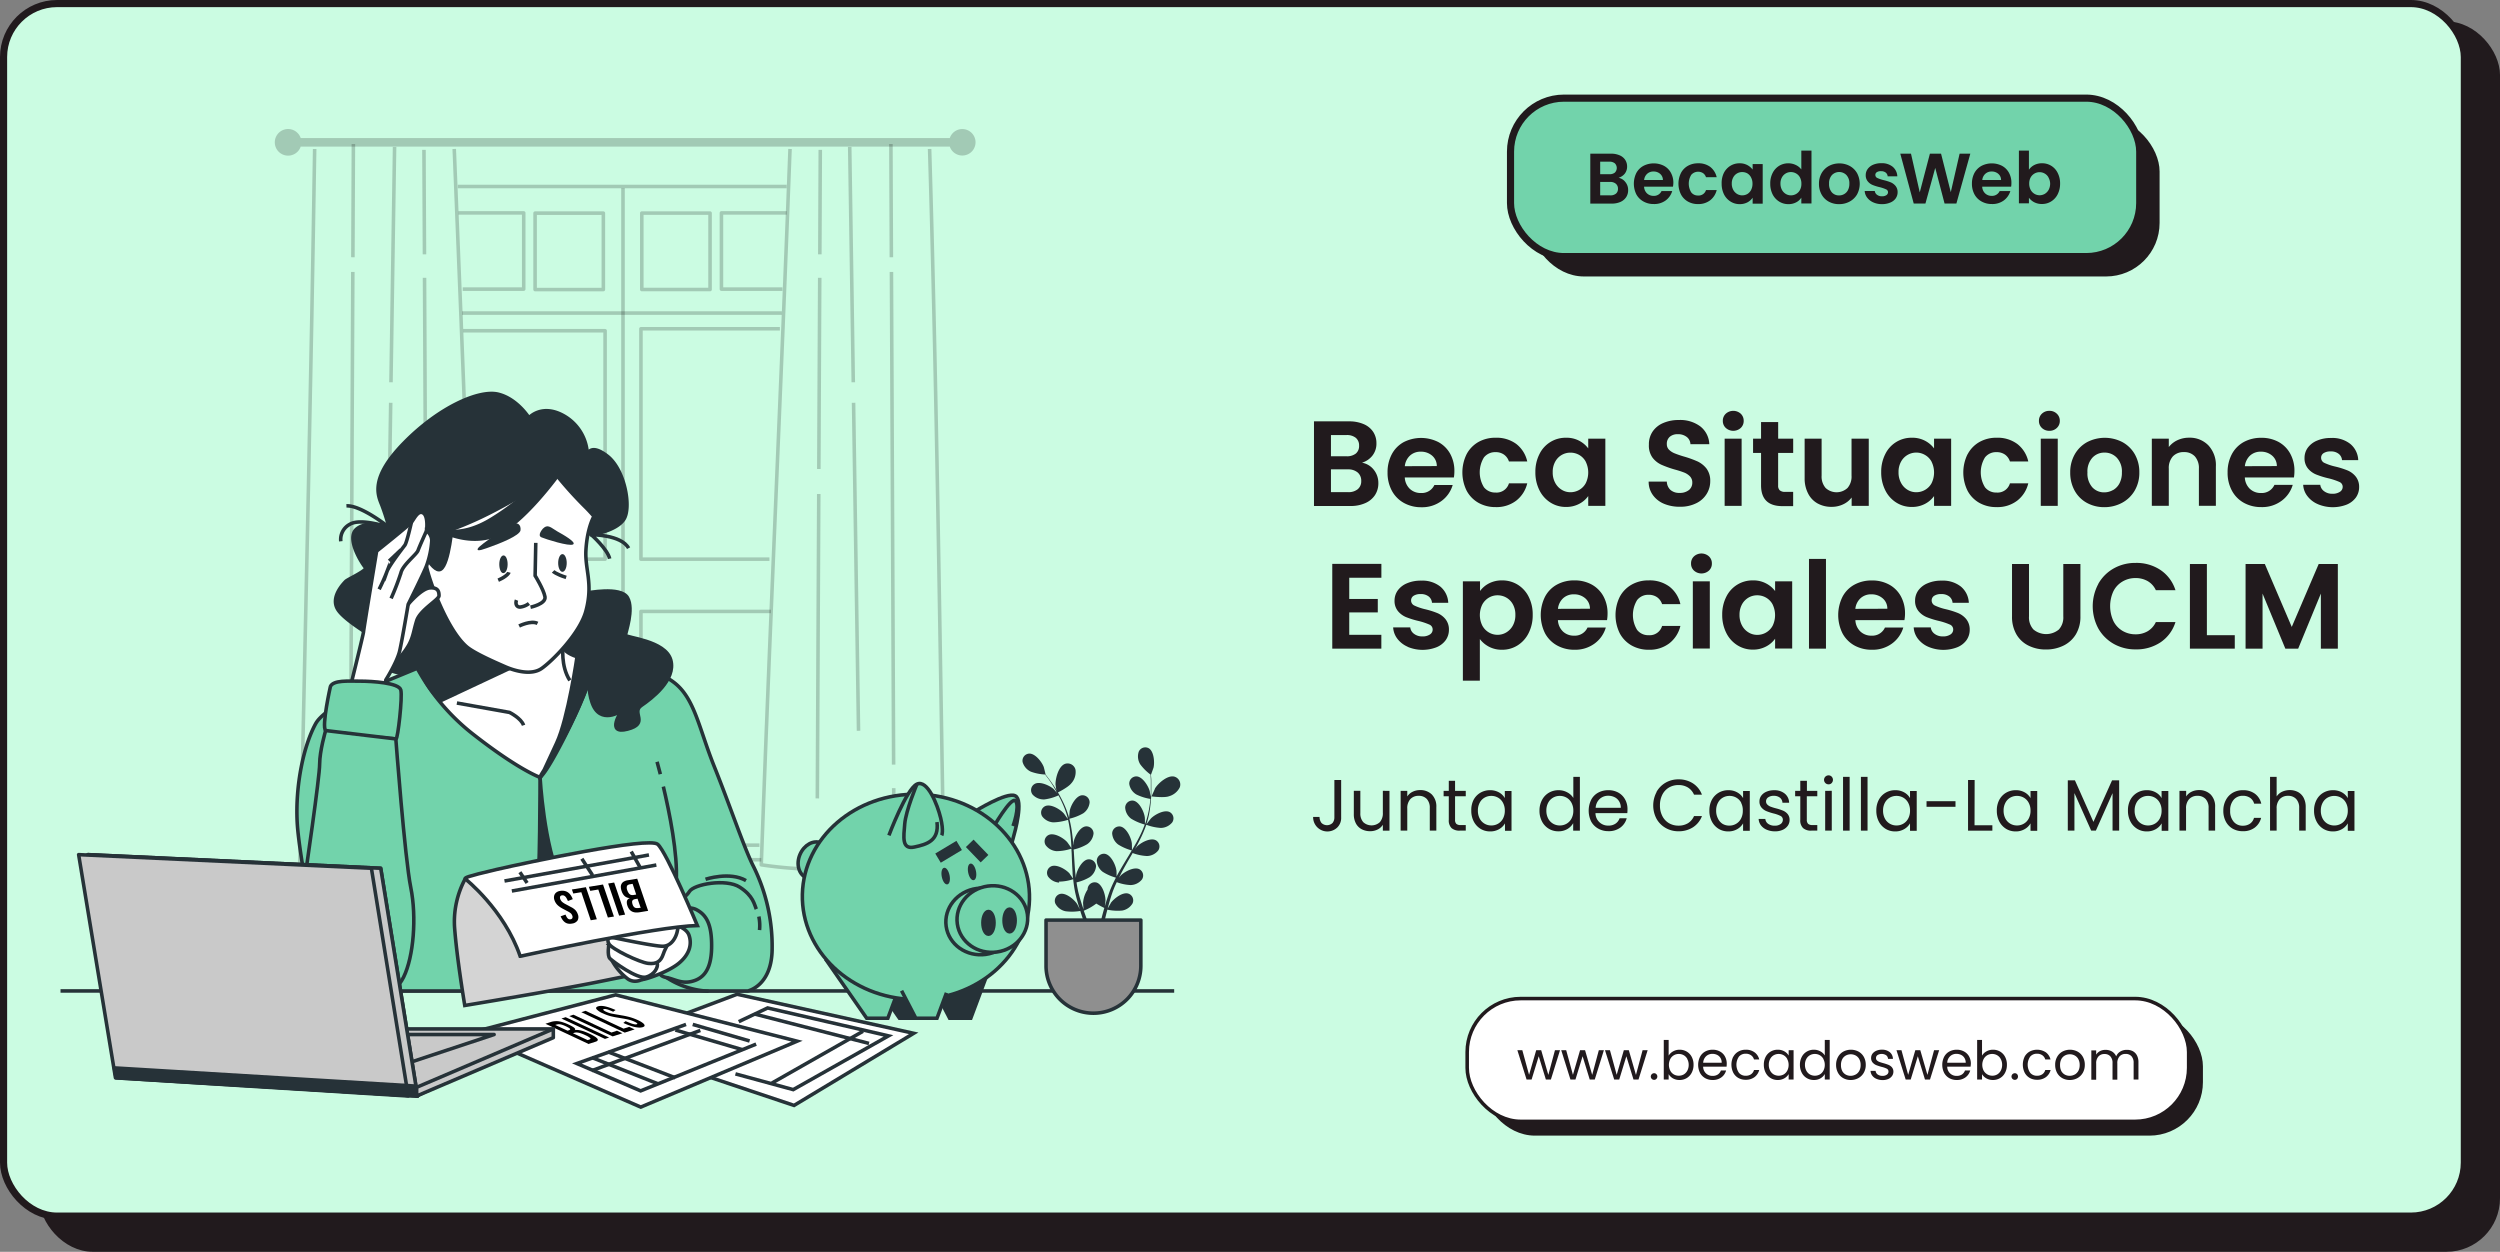 <?xml version="1.0" encoding="UTF-8"?> <svg xmlns="http://www.w3.org/2000/svg" viewBox="0 0 701 351"><rect x="0" y="0" width="701" height="351" fill="#808080" stroke="none"/><defs><style>.cls-1{fill:#211a1d;}.cls-2{fill:#cbfce2;}.cls-2,.cls-3,.cls-4{stroke:#211a1d;}.cls-12,.cls-13,.cls-14,.cls-15,.cls-18,.cls-2,.cls-3,.cls-4,.cls-5{stroke-miterlimit:10;}.cls-2,.cls-4{stroke-width:2px;}.cls-14,.cls-3{fill:#fff;}.cls-13,.cls-16,.cls-17,.cls-4{fill:#72d3ab;}.cls-18,.cls-20,.cls-5,.cls-8,.cls-9{fill:none;}.cls-11,.cls-12,.cls-13,.cls-14,.cls-15,.cls-16,.cls-17,.cls-18,.cls-19,.cls-20,.cls-21,.cls-5{stroke:#263238;}.cls-6,.cls-7,.cls-9{opacity:0.2;}.cls-6,.cls-9{isolation:isolate;}.cls-8,.cls-9{stroke:#000;}.cls-11,.cls-19,.cls-20,.cls-21,.cls-8,.cls-9{stroke-linejoin:round;}.cls-10,.cls-12,.cls-21{fill:#263238;}.cls-11{fill:#8f8f8f;}.cls-11,.cls-19,.cls-20,.cls-21{stroke-linecap:round;}.cls-15{fill:#d4d4d4;}.cls-16{stroke-miterlimit:10;}.cls-17{stroke-miterlimit:10;}.cls-18{stroke-width:3px;}.cls-19{fill:#c9c9c9;}</style></defs><g id="Capa_2" data-name="Capa 2"><g id="Capa_1-2" data-name="Capa 1"><rect class="cls-1" x="11" y="6" width="690" height="345" rx="15"></rect><rect class="cls-2" x="1" y="1" width="690" height="340" rx="15"></rect><rect class="cls-1" x="415.4" y="284" width="202.3" height="34.43" rx="15"></rect><rect class="cls-3" x="411.4" y="280" width="202.3" height="34.43" rx="15"></rect><path class="cls-1" d="M437.43,294.48l-2.56,8.22h-1.41l-2-6.53-2,6.53h-1.41l-2.58-8.22h1.39l1.89,6.9,2-6.9h1.4l2,6.92,1.86-6.92Z"></path><path class="cls-1" d="M449.73,294.48l-2.56,8.22h-1.41l-2-6.53-2,6.53h-1.41l-2.58-8.22h1.39l1.89,6.9,2-6.9h1.4l2,6.92,1.86-6.92Z"></path><path class="cls-1" d="M462,294.48l-2.56,8.22h-1.41l-2-6.53-2,6.53h-1.41l-2.58-8.22h1.39l1.89,6.9,2-6.9h1.4l2,6.92,1.86-6.92Z"></path><path class="cls-1" d="M463.16,302.52a.93.93,0,0,1,.66-1.59.83.83,0,0,1,.63.27.94.94,0,0,1,0,1.32.83.83,0,0,1-.63.27A.9.9,0,0,1,463.16,302.52Z"></path><path class="cls-1" d="M469.13,294.81a3.62,3.62,0,0,1,1.84-.47,3.86,3.86,0,0,1,2,.53,3.68,3.68,0,0,1,1.39,1.48,4.59,4.59,0,0,1,.51,2.21,4.72,4.72,0,0,1-.51,2.22,3.72,3.72,0,0,1-1.4,1.51,3.79,3.79,0,0,1-2,.54,3.68,3.68,0,0,1-1.87-.46,3.24,3.24,0,0,1-1.2-1.18v1.51h-1.37V291.6h1.37V296A3.23,3.23,0,0,1,469.13,294.81Zm4,2.13a2.62,2.62,0,0,0-1-1.05,2.81,2.81,0,0,0-1.4-.36,2.68,2.68,0,0,0-1.39.37,2.61,2.61,0,0,0-1,1.06,3.64,3.64,0,0,0,0,3.24,2.63,2.63,0,0,0,1,1.07,2.77,2.77,0,0,0,1.39.36,2.81,2.81,0,0,0,1.4-.36,2.68,2.68,0,0,0,1-1.07,3.4,3.4,0,0,0,.38-1.64A3.34,3.34,0,0,0,473.1,296.94Z"></path><path class="cls-1" d="M484.13,299.1h-6.57a2.58,2.58,0,0,0,2.67,2.58,2.52,2.52,0,0,0,1.47-.41,2.21,2.21,0,0,0,.84-1.11H484a3.52,3.52,0,0,1-1.32,1.93,4,4,0,0,1-2.46.74,4.19,4.19,0,0,1-2.1-.52,3.76,3.76,0,0,1-1.44-1.49,5.09,5.09,0,0,1,0-4.48,3.64,3.64,0,0,1,1.43-1.48,4.36,4.36,0,0,1,2.13-.52,4.13,4.13,0,0,1,2.07.52,3.38,3.38,0,0,1,1.38,1.4,4.08,4.08,0,0,1,.49,2A8,8,0,0,1,484.13,299.1Zm-1.71-2.45a2.29,2.29,0,0,0-.94-.86,3,3,0,0,0-1.31-.29,2.56,2.56,0,0,0-1.77.66,2.71,2.71,0,0,0-.83,1.83h5.19A2.5,2.5,0,0,0,482.42,296.65Z"></path><path class="cls-1" d="M486,296.35a3.62,3.62,0,0,1,1.42-1.48,4.07,4.07,0,0,1,2.08-.53,4,4,0,0,1,2.49.74,3.45,3.45,0,0,1,1.3,2h-1.47a2.08,2.08,0,0,0-.82-1.18,2.49,2.49,0,0,0-1.5-.44,2.43,2.43,0,0,0-1.89.8,4,4,0,0,0,0,4.57,2.41,2.41,0,0,0,1.89.81,2.55,2.55,0,0,0,1.5-.42,2.12,2.12,0,0,0,.82-1.2h1.47a3.64,3.64,0,0,1-1.32,2,4,4,0,0,1-2.47.75,4.07,4.07,0,0,1-2.08-.52,3.64,3.64,0,0,1-1.42-1.49,5.15,5.15,0,0,1,0-4.47Z"></path><path class="cls-1" d="M495.08,296.35a3.64,3.64,0,0,1,1.4-1.48,3.85,3.85,0,0,1,2-.53,3.63,3.63,0,0,1,1.87.47,3.11,3.11,0,0,1,1.19,1.17v-1.5h1.38v8.22h-1.38v-1.53a3.22,3.22,0,0,1-1.21,1.19,3.58,3.58,0,0,1-1.87.47,3.71,3.71,0,0,1-3.37-2.05,4.72,4.72,0,0,1-.51-2.22A4.59,4.59,0,0,1,495.08,296.35Zm6.07.6a2.62,2.62,0,0,0-1-1.05,2.72,2.72,0,0,0-1.4-.37,2.78,2.78,0,0,0-1.4.36,2.6,2.6,0,0,0-1,1.05,3.34,3.34,0,0,0-.38,1.62,3.4,3.4,0,0,0,.38,1.64,2.66,2.66,0,0,0,1,1.07,2.9,2.9,0,0,0,2.8,0,2.68,2.68,0,0,0,1-1.07,3.38,3.38,0,0,0,.38-1.63A3.34,3.34,0,0,0,501.15,297Z"></path><path class="cls-1" d="M505.22,296.35a3.64,3.64,0,0,1,1.4-1.48,3.86,3.86,0,0,1,2-.53,3.69,3.69,0,0,1,1.79.45,3.15,3.15,0,0,1,1.26,1.16V291.6h1.38v11.1h-1.38v-1.55a3.1,3.1,0,0,1-1.2,1.21,3.52,3.52,0,0,1-1.86.47,3.76,3.76,0,0,1-2-.54,3.65,3.65,0,0,1-1.4-1.51,4.72,4.72,0,0,1-.51-2.22A4.59,4.59,0,0,1,505.22,296.35Zm6.07.6a2.62,2.62,0,0,0-1-1.05,2.72,2.72,0,0,0-1.4-.37,2.78,2.78,0,0,0-1.4.36,2.6,2.6,0,0,0-1,1.05,3.34,3.34,0,0,0-.38,1.62,3.4,3.4,0,0,0,.38,1.64,2.66,2.66,0,0,0,1,1.07,2.9,2.9,0,0,0,2.8,0,2.68,2.68,0,0,0,1-1.07,3.38,3.38,0,0,0,.38-1.63A3.34,3.34,0,0,0,511.29,297Z"></path><path class="cls-1" d="M516.85,302.31a3.7,3.7,0,0,1-1.47-1.49,4.57,4.57,0,0,1-.54-2.25,4.46,4.46,0,0,1,.55-2.22,3.81,3.81,0,0,1,1.49-1.49,4.58,4.58,0,0,1,4.24,0,3.85,3.85,0,0,1,1.49,1.48,4.49,4.49,0,0,1,.55,2.23,4.38,4.38,0,0,1-.57,2.25,3.89,3.89,0,0,1-1.52,1.49,4.36,4.36,0,0,1-2.13.52A4.18,4.18,0,0,1,516.85,302.31Zm3.47-1a2.6,2.6,0,0,0,1-1,3.27,3.27,0,0,0,.4-1.68,3.33,3.33,0,0,0-.39-1.67,2.53,2.53,0,0,0-1-1,2.93,2.93,0,0,0-2.74,0,2.47,2.47,0,0,0-1,1,3.44,3.44,0,0,0-.38,1.67,3.53,3.53,0,0,0,.37,1.7,2.44,2.44,0,0,0,1,1,2.81,2.81,0,0,0,1.35.33A2.88,2.88,0,0,0,520.32,301.29Z"></path><path class="cls-1" d="M526.17,302.51a2.79,2.79,0,0,1-1.19-.9,2.47,2.47,0,0,1-.48-1.33h1.42a1.4,1.4,0,0,0,.57,1,2.22,2.22,0,0,0,1.36.39,1.91,1.91,0,0,0,1.23-.35,1,1,0,0,0,.45-.87.87.87,0,0,0-.48-.8,7.14,7.14,0,0,0-1.49-.51,14.49,14.49,0,0,1-1.49-.49,2.74,2.74,0,0,1-1-.74,1.93,1.93,0,0,1-.41-1.28,2,2,0,0,1,.37-1.16,2.68,2.68,0,0,1,1.07-.83,3.89,3.89,0,0,1,1.57-.31,3.38,3.38,0,0,1,2.21.69,2.49,2.49,0,0,1,.9,1.89h-1.37a1.41,1.41,0,0,0-.51-1,2.28,2.28,0,0,0-2.44-.07,1,1,0,0,0-.43.82.9.9,0,0,0,.26.67,2,2,0,0,0,.66.42c.26.1.63.22,1.1.35a12.88,12.88,0,0,1,1.44.47,2.53,2.53,0,0,1,1,.7,1.88,1.88,0,0,1,.42,1.21,2.1,2.1,0,0,1-.38,1.22,2.52,2.52,0,0,1-1.06.85,3.81,3.81,0,0,1-1.56.3A4.16,4.16,0,0,1,526.17,302.51Z"></path><path class="cls-1" d="M543.74,294.48l-2.57,8.22h-1.41l-2-6.53-2,6.53h-1.41l-2.58-8.22h1.4l1.88,6.9,2-6.9h1.4l2,6.92,1.86-6.92Z"></path><path class="cls-1" d="M552.54,299.1H546a2.58,2.58,0,0,0,2.67,2.58,2.58,2.58,0,0,0,1.48-.41,2.25,2.25,0,0,0,.83-1.11h1.47a3.52,3.52,0,0,1-1.32,1.93,4,4,0,0,1-2.46.74,4.13,4.13,0,0,1-2.09-.52,3.71,3.71,0,0,1-1.45-1.49,5.09,5.09,0,0,1,0-4.48,3.6,3.6,0,0,1,1.44-1.48,4.3,4.3,0,0,1,2.12-.52,4.13,4.13,0,0,1,2.07.52,3.47,3.47,0,0,1,1.39,1.4,4.19,4.19,0,0,1,.48,2A8,8,0,0,1,552.54,299.1Zm-1.71-2.45a2.23,2.23,0,0,0-.94-.86,3,3,0,0,0-1.31-.29,2.52,2.52,0,0,0-1.76.66A2.67,2.67,0,0,0,546,298h5.19A2.5,2.5,0,0,0,550.83,296.65Z"></path><path class="cls-1" d="M557,294.81a3.62,3.62,0,0,1,1.84-.47,3.86,3.86,0,0,1,2,.53,3.68,3.68,0,0,1,1.39,1.48,4.59,4.59,0,0,1,.51,2.21,4.72,4.72,0,0,1-.51,2.22,3.65,3.65,0,0,1-1.4,1.51,3.76,3.76,0,0,1-2,.54,3.62,3.62,0,0,1-1.86-.46,3.19,3.19,0,0,1-1.21-1.18v1.51h-1.37V291.6h1.37V296A3.23,3.23,0,0,1,557,294.81Zm4,2.13a2.56,2.56,0,0,0-1-1.05,2.78,2.78,0,0,0-1.4-.36,2.71,2.71,0,0,0-1.39.37,2.74,2.74,0,0,0-1,1.06,3.64,3.64,0,0,0,0,3.24,2.79,2.79,0,0,0,3.81,1.07,2.61,2.61,0,0,0,1-1.07,3.4,3.4,0,0,0,.38-1.64A3.34,3.34,0,0,0,561,296.94Z"></path><path class="cls-1" d="M564.3,302.52a.93.93,0,0,1,.66-1.59.87.87,0,0,1,.64.27,1,1,0,0,1,0,1.32.87.87,0,0,1-.64.27A.9.9,0,0,1,564.3,302.52Z"></path><path class="cls-1" d="M567.67,296.35a3.68,3.68,0,0,1,1.42-1.48,4.48,4.48,0,0,1,4.58.21,3.48,3.48,0,0,1,1.29,2h-1.47a2.11,2.11,0,0,0-.81-1.18,2.54,2.54,0,0,0-1.51-.44,2.43,2.43,0,0,0-1.89.8,4,4,0,0,0,0,4.57,2.41,2.41,0,0,0,1.89.81,2.55,2.55,0,0,0,1.5-.42,2.12,2.12,0,0,0,.82-1.2H575a3.64,3.64,0,0,1-1.32,2,4,4,0,0,1-2.47.75,4.09,4.09,0,0,1-2.08-.52,3.71,3.71,0,0,1-1.42-1.49,5.15,5.15,0,0,1,0-4.47Z"></path><path class="cls-1" d="M578.27,302.31a3.83,3.83,0,0,1-1.47-1.49,4.67,4.67,0,0,1-.53-2.25,4.35,4.35,0,0,1,.55-2.22,3.75,3.75,0,0,1,1.49-1.49,4.56,4.56,0,0,1,4.23,0,3.79,3.79,0,0,1,1.49,1.48,4.39,4.39,0,0,1,.55,2.23,4.47,4.47,0,0,1-.56,2.25,4,4,0,0,1-1.52,1.49,4.42,4.42,0,0,1-2.13.52A4.22,4.22,0,0,1,578.27,302.31Zm3.48-1a2.73,2.73,0,0,0,1-1,3.37,3.37,0,0,0,.39-1.68,3.33,3.33,0,0,0-.39-1.67,2.45,2.45,0,0,0-1-1,2.81,2.81,0,0,0-1.37-.34,2.76,2.76,0,0,0-1.37.34,2.43,2.43,0,0,0-1,1,3.44,3.44,0,0,0-.37,1.67,3.65,3.65,0,0,0,.36,1.7,2.5,2.5,0,0,0,1,1,2.85,2.85,0,0,0,1.36.33A2.93,2.93,0,0,0,581.75,301.29Z"></path><path class="cls-1" d="M598,294.73a2.84,2.84,0,0,1,1.19,1.19,4,4,0,0,1,.43,1.94v4.84h-1.35v-4.65a2.67,2.67,0,0,0-.6-1.88,2.14,2.14,0,0,0-1.65-.65,2.16,2.16,0,0,0-1.69.68,2.79,2.79,0,0,0-.63,2v4.53h-1.35v-4.65a2.63,2.63,0,0,0-.61-1.88,2.1,2.1,0,0,0-1.64-.65,2.15,2.15,0,0,0-1.69.68,2.79,2.79,0,0,0-.64,2v4.53h-1.36v-8.22h1.36v1.18a2.74,2.74,0,0,1,1.09-1,3.32,3.32,0,0,1,1.51-.34,3.55,3.55,0,0,1,1.83.46,2.89,2.89,0,0,1,1.18,1.37,2.7,2.7,0,0,1,1.14-1.35,3.36,3.36,0,0,1,1.77-.48A3.54,3.54,0,0,1,598,294.73Z"></path><rect class="cls-1" x="429.12" y="33.09" width="176.43" height="44.43" rx="15"></rect><rect class="cls-4" x="423.55" y="27.52" width="176.43" height="44.43" rx="15"></rect><path class="cls-1" d="M455.77,51.07a3.45,3.45,0,0,1,.76,2.21,3.54,3.54,0,0,1-.55,2,3.68,3.68,0,0,1-1.59,1.33,5.88,5.88,0,0,1-2.47.48h-6v-14h5.77a5.89,5.89,0,0,1,2.45.46,3.47,3.47,0,0,1,1.57,1.28,3.39,3.39,0,0,1,.53,1.86,3.22,3.22,0,0,1-.65,2,3.56,3.56,0,0,1-1.74,1.16A3.18,3.18,0,0,1,455.77,51.07Zm-7.08-2.22h2.57a2.34,2.34,0,0,0,1.54-.45,1.83,1.83,0,0,0,0-2.6,2.28,2.28,0,0,0-1.54-.46h-2.57Zm4.42,5.45a1.7,1.7,0,0,0,.57-1.37,1.75,1.75,0,0,0-.6-1.41,2.42,2.42,0,0,0-1.62-.51h-2.77v3.77h2.83A2.4,2.4,0,0,0,453.11,54.3Z"></path><path class="cls-1" d="M469.1,52.35H461a2.72,2.72,0,0,0,.84,1.89,2.6,2.6,0,0,0,1.82.68,2.31,2.31,0,0,0,2.23-1.34h3a5.07,5.07,0,0,1-1.84,2.63,5.39,5.39,0,0,1-3.35,1,5.68,5.68,0,0,1-2.87-.71,5,5,0,0,1-2-2,6.8,6.8,0,0,1,0-6,4.93,4.93,0,0,1,2-2,6.33,6.33,0,0,1,5.75,0,4.83,4.83,0,0,1,1.94,1.94,5.83,5.83,0,0,1,.69,2.87A7,7,0,0,1,469.1,52.35Zm-2.82-1.88a2.23,2.23,0,0,0-.79-1.73,2.71,2.71,0,0,0-1.86-.65,2.54,2.54,0,0,0-1.75.63,2.7,2.7,0,0,0-.87,1.75Z"></path><path class="cls-1" d="M471.34,48.5a4.94,4.94,0,0,1,1.94-2,5.67,5.67,0,0,1,2.84-.71,5.46,5.46,0,0,1,3.42,1,5.08,5.08,0,0,1,1.82,2.9h-3a2.19,2.19,0,0,0-.81-1.13,2.57,2.57,0,0,0-3.32.46,4.69,4.69,0,0,0,0,4.93,2.31,2.31,0,0,0,1.9.87,2.14,2.14,0,0,0,2.23-1.52h3a5.14,5.14,0,0,1-1.83,2.86,5.36,5.36,0,0,1-3.41,1.06,5.57,5.57,0,0,1-2.84-.71,4.92,4.92,0,0,1-1.94-2,6.76,6.76,0,0,1,0-6Z"></path><path class="cls-1" d="M483.37,48.49a5,5,0,0,1,1.83-2,4.79,4.79,0,0,1,2.57-.7,4.44,4.44,0,0,1,3.67,1.76V46h2.82v11.1h-2.82V55.44A4.19,4.19,0,0,1,490,56.73a4.61,4.61,0,0,1-2.2.51,4.7,4.7,0,0,1-2.55-.72,5.08,5.08,0,0,1-1.83-2,6.65,6.65,0,0,1-.67-3A6.48,6.48,0,0,1,483.37,48.49ZM491,49.76A2.84,2.84,0,0,0,490,48.64a2.94,2.94,0,0,0-1.47-.39A2.81,2.81,0,0,0,486,49.74a3.41,3.41,0,0,0-.41,1.73,3.58,3.58,0,0,0,.41,1.76,2.93,2.93,0,0,0,1.08,1.15,2.81,2.81,0,0,0,1.43.4,2.94,2.94,0,0,0,1.47-.39A2.91,2.91,0,0,0,491,53.27a3.72,3.72,0,0,0,.4-1.76A3.68,3.68,0,0,0,491,49.76Z"></path><path class="cls-1" d="M497.05,48.49a5,5,0,0,1,1.83-2,4.91,4.91,0,0,1,2.59-.7,4.74,4.74,0,0,1,2.06.47,4.08,4.08,0,0,1,1.56,1.25V42.23h2.85V57.06h-2.85V55.42a3.68,3.68,0,0,1-1.46,1.32,4.5,4.5,0,0,1-2.18.5,4.79,4.79,0,0,1-2.57-.72,5.08,5.08,0,0,1-1.83-2,6.52,6.52,0,0,1-.67-3A6.35,6.35,0,0,1,497.05,48.49Zm7.66,1.27a2.71,2.71,0,0,0-1.08-1.12,2.88,2.88,0,0,0-1.46-.39,2.77,2.77,0,0,0-1.44.38,2.89,2.89,0,0,0-1.08,1.11,3.51,3.51,0,0,0-.41,1.73,3.69,3.69,0,0,0,.41,1.76,3,3,0,0,0,1.09,1.15,2.78,2.78,0,0,0,1.43.4,2.88,2.88,0,0,0,1.46-.39,2.78,2.78,0,0,0,1.08-1.12,3.6,3.6,0,0,0,.4-1.76A3.56,3.56,0,0,0,504.71,49.76Z"></path><path class="cls-1" d="M512.77,56.53a5.11,5.11,0,0,1-2-2,6,6,0,0,1-.73-3,5.89,5.89,0,0,1,.75-3,5.3,5.3,0,0,1,2.05-2,6,6,0,0,1,2.91-.71,6,6,0,0,1,2.9.71,5.26,5.26,0,0,1,2.06,2,6.32,6.32,0,0,1,0,6,5.31,5.31,0,0,1-2.09,2,6,6,0,0,1-2.93.71A5.81,5.81,0,0,1,512.77,56.53Zm4.32-2.1a2.67,2.67,0,0,0,1.07-1.11,3.75,3.75,0,0,0,.4-1.81,3.32,3.32,0,0,0-.83-2.43,2.84,2.84,0,0,0-4.05,0,3.4,3.4,0,0,0-.81,2.43,3.49,3.49,0,0,0,.79,2.44,2.65,2.65,0,0,0,2,.85A2.88,2.88,0,0,0,517.09,54.43Z"></path><path class="cls-1" d="M525.27,56.75a4.34,4.34,0,0,1-1.71-1.33,3.31,3.31,0,0,1-.7-1.86h2.83a1.53,1.53,0,0,0,.63,1.06,2.21,2.21,0,0,0,1.37.42,2.17,2.17,0,0,0,1.26-.32,1,1,0,0,0,.45-.82.87.87,0,0,0-.55-.81,10.17,10.17,0,0,0-1.76-.6,14,14,0,0,1-2-.62,3.47,3.47,0,0,1-1.36-1,2.63,2.63,0,0,1-.58-1.78,2.86,2.86,0,0,1,.54-1.69,3.64,3.64,0,0,1,1.52-1.2,5.76,5.76,0,0,1,2.33-.44,4.77,4.77,0,0,1,3.17,1,3.68,3.68,0,0,1,1.3,2.68H529.3a1.47,1.47,0,0,0-.55-1.05,2.07,2.07,0,0,0-1.32-.39,2,2,0,0,0-1.17.28.88.88,0,0,0-.41.78.92.92,0,0,0,.56.85,9,9,0,0,0,1.74.59,15,15,0,0,1,2,.62,3.64,3.64,0,0,1,1.35,1,2.72,2.72,0,0,1,.59,1.78,3,3,0,0,1-.53,1.72A3.4,3.4,0,0,1,530,56.81a5.72,5.72,0,0,1-2.32.43A5.78,5.78,0,0,1,525.27,56.75Z"></path><path class="cls-1" d="M552.48,43.08l-3.91,14h-3.31l-2.62-10-2.75,10-3.28,0-3.77-14h3l2.46,10.86,2.85-10.86h3.12L547,53.88l2.48-10.8Z"></path><path class="cls-1" d="M563.92,52.35h-8.11a2.72,2.72,0,0,0,.84,1.89,2.6,2.6,0,0,0,1.82.68,2.31,2.31,0,0,0,2.23-1.34h3a5.07,5.07,0,0,1-1.84,2.63,5.37,5.37,0,0,1-3.35,1,5.71,5.71,0,0,1-2.87-.71,5,5,0,0,1-2-2,6.23,6.23,0,0,1-.71-3,6.32,6.32,0,0,1,.7-3,5,5,0,0,1,2-2,6.31,6.31,0,0,1,5.74,0,4.83,4.83,0,0,1,1.94,1.94,5.83,5.83,0,0,1,.69,2.87A5.94,5.94,0,0,1,563.92,52.35Zm-2.82-1.88a2.26,2.26,0,0,0-.78-1.73,2.75,2.75,0,0,0-1.87-.65,2.54,2.54,0,0,0-1.75.63,2.7,2.7,0,0,0-.87,1.75Z"></path><path class="cls-1" d="M570.4,46.28a4.67,4.67,0,0,1,2.18-.5,4.8,4.8,0,0,1,4.39,2.7,6.37,6.37,0,0,1,.68,3,6.52,6.52,0,0,1-.68,3,5,5,0,0,1-1.82,2,4.77,4.77,0,0,1-2.57.72,4.58,4.58,0,0,1-2.18-.49,4.22,4.22,0,0,1-1.49-1.27v1.58H566.1V42.23h2.81v5.35A4.12,4.12,0,0,1,570.4,46.28Zm4,3.46a2.87,2.87,0,0,0-5,0,3.55,3.55,0,0,0-.41,1.74,3.62,3.62,0,0,0,.41,1.75,2.87,2.87,0,0,0,1.08,1.13,2.82,2.82,0,0,0,1.43.39,2.86,2.86,0,0,0,1.46-.4,3,3,0,0,0,1.08-1.14,3.67,3.67,0,0,0,.41-1.77A3.51,3.51,0,0,0,574.37,49.74Z"></path><path class="cls-1" d="M385.2,131.71a5.88,5.88,0,0,1,1.29,3.74,6,6,0,0,1-.93,3.35,6.2,6.2,0,0,1-2.71,2.26,9.8,9.8,0,0,1-4.18.82H368.44V118.15h9.79a10.13,10.13,0,0,1,4.16.78,6,6,0,0,1,2.66,2.18,5.69,5.69,0,0,1,.9,3.16,5.4,5.4,0,0,1-1.11,3.47,5.92,5.92,0,0,1-2.94,2A5.36,5.36,0,0,1,385.2,131.71Zm-12-3.77h4.35a4,4,0,0,0,2.62-.76,2.72,2.72,0,0,0,.92-2.2,2.75,2.75,0,0,0-.92-2.21,3.94,3.94,0,0,0-2.62-.78H373.2Zm7.49,9.25a2.86,2.86,0,0,0,1-2.31,3,3,0,0,0-1-2.4,4.09,4.09,0,0,0-2.75-.87H373.2V138H378A4.07,4.07,0,0,0,380.69,137.19Z"></path><path class="cls-1" d="M407.67,133.89H393.9a4.72,4.72,0,0,0,1.43,3.2,4.41,4.41,0,0,0,3.1,1.15A3.89,3.89,0,0,0,402.2,136h5.13a8.46,8.46,0,0,1-3.13,4.47,9.1,9.1,0,0,1-5.67,1.76,9.86,9.86,0,0,1-4.88-1.21,8.47,8.47,0,0,1-3.37-3.42,10.5,10.5,0,0,1-1.21-5.1,10.68,10.68,0,0,1,1.19-5.13,8.29,8.29,0,0,1,3.34-3.4,10.72,10.72,0,0,1,9.74,0,8.29,8.29,0,0,1,3.3,3.29,9.91,9.91,0,0,1,1.17,4.87A11.3,11.3,0,0,1,407.67,133.89Zm-4.79-3.2a3.78,3.78,0,0,0-1.33-2.94,4.71,4.71,0,0,0-3.16-1.1,4.32,4.32,0,0,0-3,1.07,4.68,4.68,0,0,0-1.48,3Z"></path><path class="cls-1" d="M411.24,127.35a8.53,8.53,0,0,1,3.3-3.41,9.61,9.61,0,0,1,4.83-1.2,9.28,9.28,0,0,1,5.8,1.75,8.5,8.5,0,0,1,3.07,4.91h-5.13a3.77,3.77,0,0,0-1.38-1.92,4,4,0,0,0-2.4-.7,4,4,0,0,0-3.23,1.48,8,8,0,0,0,0,8.37,4,4,0,0,0,3.23,1.48,3.61,3.61,0,0,0,3.78-2.59h5.13a8.67,8.67,0,0,1-3.09,4.86,9.07,9.07,0,0,1-5.78,1.81,9.62,9.62,0,0,1-4.83-1.21,8.51,8.51,0,0,1-3.3-3.4,11.59,11.59,0,0,1,0-10.23Z"></path><path class="cls-1" d="M431.66,127.33a8.15,8.15,0,0,1,7.46-4.59,7.62,7.62,0,0,1,3.69.85,7.52,7.52,0,0,1,2.53,2.14V123h4.8v18.84h-4.8v-2.75a7.08,7.08,0,0,1-2.53,2.19,7.74,7.74,0,0,1-3.72.87,8,8,0,0,1-4.34-1.23,8.51,8.51,0,0,1-3.09-3.45,11.06,11.06,0,0,1-1.14-5.12A10.87,10.87,0,0,1,431.66,127.33Zm13,2.16a4.75,4.75,0,0,0-1.83-1.91,4.93,4.93,0,0,0-2.48-.66,4.81,4.81,0,0,0-4.27,2.53,5.87,5.87,0,0,0-.7,2.94,6.05,6.05,0,0,0,.7,3,5,5,0,0,0,1.84,1.95,4.55,4.55,0,0,0,2.43.68,4.93,4.93,0,0,0,2.48-.66,4.79,4.79,0,0,0,1.83-1.9,6.85,6.85,0,0,0,0-5.95Z"></path><path class="cls-1" d="M466.61,141.27a7.29,7.29,0,0,1-3.14-2.45,6.34,6.34,0,0,1-1.19-3.77h5.1a3.28,3.28,0,0,0,1,2.31,3.67,3.67,0,0,0,2.57.85,4,4,0,0,0,2.62-.8,2.61,2.61,0,0,0,.95-2.09,2.45,2.45,0,0,0-.65-1.74,4.59,4.59,0,0,0-1.61-1.07,25.94,25.94,0,0,0-2.67-.86,28.78,28.78,0,0,1-3.76-1.35,6.61,6.61,0,0,1-2.48-2,5.74,5.74,0,0,1-1-3.59A6.34,6.34,0,0,1,463.4,121a6.75,6.75,0,0,1,3-2.4,10.82,10.82,0,0,1,4.35-.83,9.42,9.42,0,0,1,6,1.78,6.63,6.63,0,0,1,2.54,5H474a2.69,2.69,0,0,0-1-2,3.9,3.9,0,0,0-2.56-.8,3.3,3.3,0,0,0-2.23.72,2.57,2.57,0,0,0-.83,2.07,2.13,2.13,0,0,0,.63,1.58,4.8,4.8,0,0,0,1.56,1,27.64,27.64,0,0,0,2.64.9,29.39,29.39,0,0,1,3.77,1.36,7,7,0,0,1,2.52,2,5.69,5.69,0,0,1,1.05,3.57,6.71,6.71,0,0,1-1,3.54,6.92,6.92,0,0,1-2.89,2.6,9.79,9.79,0,0,1-4.52,1A11.24,11.24,0,0,1,466.61,141.27Z"></path><path class="cls-1" d="M483.92,120a2.62,2.62,0,0,1-.84-2,2.65,2.65,0,0,1,.84-2,3.13,3.13,0,0,1,4.18,0,2.68,2.68,0,0,1,.83,2,2.65,2.65,0,0,1-.83,2,3.13,3.13,0,0,1-4.18,0Zm4.43,3v18.84h-4.76V123Z"></path><path class="cls-1" d="M498.59,127v9.12a1.77,1.77,0,0,0,.46,1.37,2.2,2.2,0,0,0,1.54.43h2.21v4h-3q-6,0-6-5.85V127h-2.24V123h2.24v-4.65h4.8V123h4.21V127Z"></path><path class="cls-1" d="M524,123v18.84h-4.8V139.5a6.21,6.21,0,0,1-2.39,1.92,7.4,7.4,0,0,1-3.22.7,7.94,7.94,0,0,1-3.91-.94,6.54,6.54,0,0,1-2.66-2.75,9.06,9.06,0,0,1-1-4.34V123h4.76v10.37a4.86,4.86,0,0,0,1.12,3.45,4.51,4.51,0,0,0,6.15,0,4.86,4.86,0,0,0,1.12-3.45V123Z"></path><path class="cls-1" d="M528.63,127.33a8.15,8.15,0,0,1,7.46-4.59,7.67,7.67,0,0,1,3.69.85,7.52,7.52,0,0,1,2.53,2.14V123h4.79v18.84h-4.79v-2.75a7.16,7.16,0,0,1-2.53,2.19,7.75,7.75,0,0,1-3.73.87,8,8,0,0,1-4.33-1.23,8.44,8.44,0,0,1-3.09-3.45,11.06,11.06,0,0,1-1.14-5.12A10.87,10.87,0,0,1,528.63,127.33Zm13,2.16a4.77,4.77,0,0,0-1.84-1.91,4.85,4.85,0,0,0-6.74,1.87,5.87,5.87,0,0,0-.7,2.94,6.05,6.05,0,0,0,.7,3,4.93,4.93,0,0,0,1.83,1.95,4.6,4.6,0,0,0,2.43.68,4.9,4.9,0,0,0,2.48-.66,4.81,4.81,0,0,0,1.84-1.9,6.85,6.85,0,0,0,0-5.95Z"></path><path class="cls-1" d="M551.73,127.35a8.47,8.47,0,0,1,3.3-3.41,9.55,9.55,0,0,1,4.82-1.2,9.26,9.26,0,0,1,5.8,1.75,8.51,8.51,0,0,1,3.08,4.91h-5.14a3.81,3.81,0,0,0-1.37-1.92,4.05,4.05,0,0,0-2.4-.7,3.94,3.94,0,0,0-3.23,1.48,8,8,0,0,0,0,8.37,3.94,3.94,0,0,0,3.23,1.48,3.6,3.6,0,0,0,3.77-2.59h5.14a8.63,8.63,0,0,1-3.1,4.86,9.05,9.05,0,0,1-5.78,1.81A9.56,9.56,0,0,1,555,141a8.44,8.44,0,0,1-3.3-3.4,11.59,11.59,0,0,1,0-10.23Z"></path><path class="cls-1" d="M572.55,120a2.65,2.65,0,0,1-.83-2,2.68,2.68,0,0,1,.83-2,2.93,2.93,0,0,1,2.09-.8,2.9,2.9,0,0,1,2.09.8,2.65,2.65,0,0,1,.84,2,2.62,2.62,0,0,1-.84,2,2.9,2.9,0,0,1-2.09.8A2.93,2.93,0,0,1,572.55,120Zm4.44,3v18.84h-4.76V123Z"></path><path class="cls-1" d="M585.15,141a8.65,8.65,0,0,1-3.42-3.42,10.3,10.3,0,0,1-1.24-5.1,10.06,10.06,0,0,1,1.28-5.1,8.94,8.94,0,0,1,3.48-3.42,10.73,10.73,0,0,1,9.86,0,8.89,8.89,0,0,1,3.49,3.42,10.05,10.05,0,0,1,1.27,5.1,9.83,9.83,0,0,1-1.31,5.1A9,9,0,0,1,595,141a10.36,10.36,0,0,1-5,1.21A10,10,0,0,1,585.15,141Zm7.33-3.57a4.61,4.61,0,0,0,1.82-1.89,6.4,6.4,0,0,0,.68-3.06,5.63,5.63,0,0,0-1.42-4.13,4.64,4.64,0,0,0-3.45-1.44,4.51,4.51,0,0,0-3.41,1.44,5.74,5.74,0,0,0-1.38,4.13,5.86,5.86,0,0,0,1.34,4.13,4.43,4.43,0,0,0,3.39,1.45A5,5,0,0,0,592.48,137.41Z"></path><path class="cls-1" d="M619.25,124.9a8.13,8.13,0,0,1,2.08,5.93v11h-4.76v-10.4a4.9,4.9,0,0,0-1.13-3.46,4,4,0,0,0-3.06-1.2,4.09,4.09,0,0,0-3.11,1.2,4.86,4.86,0,0,0-1.14,3.46v10.4h-4.76V123h4.76v2.35a6.57,6.57,0,0,1,2.43-1.92,7.61,7.61,0,0,1,3.25-.7A7.24,7.24,0,0,1,619.25,124.9Z"></path><path class="cls-1" d="M643.22,133.89H629.45a4.67,4.67,0,0,0,1.43,3.2,4.4,4.4,0,0,0,3.09,1.15,3.89,3.89,0,0,0,3.78-2.28h5.13a8.51,8.51,0,0,1-3.13,4.47,9.1,9.1,0,0,1-5.67,1.76A9.86,9.86,0,0,1,629.2,141a8.41,8.41,0,0,1-3.37-3.42,10.39,10.39,0,0,1-1.21-5.1,10.68,10.68,0,0,1,1.19-5.13,8.33,8.33,0,0,1,3.33-3.4,10.06,10.06,0,0,1,4.94-1.19,9.91,9.91,0,0,1,4.81,1.15,8.2,8.2,0,0,1,3.29,3.29,9.81,9.81,0,0,1,1.18,4.87A11.3,11.3,0,0,1,643.22,133.89Zm-4.79-3.2a3.82,3.82,0,0,0-1.33-2.94,4.73,4.73,0,0,0-3.16-1.1,4.36,4.36,0,0,0-3,1.07,4.78,4.78,0,0,0-1.48,3Z"></path><path class="cls-1" d="M649.89,141.35a7.24,7.24,0,0,1-2.91-2.26,5.6,5.6,0,0,1-1.17-3.16h4.79a2.59,2.59,0,0,0,1.07,1.8,3.7,3.7,0,0,0,2.33.72,3.61,3.61,0,0,0,2.12-.55,1.64,1.64,0,0,0,.77-1.39,1.47,1.47,0,0,0-.94-1.38,17.75,17.75,0,0,0-3-1,23.72,23.72,0,0,1-3.45-1.06,5.85,5.85,0,0,1-2.31-1.66,4.46,4.46,0,0,1-1-3,4.87,4.87,0,0,1,.9-2.85,6.06,6.06,0,0,1,2.58-2,9.65,9.65,0,0,1,4-.75,8.07,8.07,0,0,1,5.37,1.68,6.21,6.21,0,0,1,2.21,4.54h-4.55a2.44,2.44,0,0,0-.94-1.78,3.4,3.4,0,0,0-2.22-.67,3.48,3.48,0,0,0-2,.48,1.51,1.51,0,0,0-.7,1.32,1.57,1.57,0,0,0,1,1.45,14.82,14.82,0,0,0,3,1,24.34,24.34,0,0,1,3.37,1.06,5.88,5.88,0,0,1,2.29,1.68,4.58,4.58,0,0,1,1,3,5,5,0,0,1-.9,2.92,6,6,0,0,1-2.58,2,10.78,10.78,0,0,1-8.07-.11Z"></path><path class="cls-1" d="M378.33,162v5.95h8v3.77h-8V178h9v3.88H373.57V158.11h13.77V162Z"></path><path class="cls-1" d="M394.72,181.35a7.24,7.24,0,0,1-2.91-2.26,5.75,5.75,0,0,1-1.17-3.16h4.79a2.59,2.59,0,0,0,1.07,1.8,3.72,3.72,0,0,0,2.33.72,3.65,3.65,0,0,0,2.13-.55,1.63,1.63,0,0,0,.76-1.39,1.48,1.48,0,0,0-.93-1.38,18.28,18.28,0,0,0-3-1,24.54,24.54,0,0,1-3.45-1.06,5.92,5.92,0,0,1-2.31-1.66,4.46,4.46,0,0,1-1-3,4.87,4.87,0,0,1,.9-2.85,6,6,0,0,1,2.58-2,9.73,9.73,0,0,1,4-.75,8.1,8.1,0,0,1,5.37,1.68,6.25,6.25,0,0,1,2.21,4.54h-4.56a2.47,2.47,0,0,0-.93-1.78,3.45,3.45,0,0,0-2.23-.67,3.5,3.5,0,0,0-2,.48,1.53,1.53,0,0,0-.7,1.32,1.56,1.56,0,0,0,1,1.45,14.68,14.68,0,0,0,2.95,1,23.91,23.91,0,0,1,3.37,1.06,5.88,5.88,0,0,1,2.29,1.68,4.59,4.59,0,0,1,1,3,5,5,0,0,1-.9,2.92,5.94,5.94,0,0,1-2.59,2,10.78,10.78,0,0,1-8.07-.11Z"></path><path class="cls-1" d="M417.48,163.6a7.79,7.79,0,0,1,3.69-.86,8.26,8.26,0,0,1,4.37,1.19,8.37,8.37,0,0,1,3.09,3.38,10.87,10.87,0,0,1,1.14,5.08,11.06,11.06,0,0,1-1.14,5.12,8.51,8.51,0,0,1-3.09,3.45,8,8,0,0,1-4.37,1.23,7.62,7.62,0,0,1-6.22-3v11.67h-4.76V163H415v2.72A7.21,7.21,0,0,1,417.48,163.6Zm6.73,5.85a4.8,4.8,0,0,0-1.83-1.88,4.93,4.93,0,0,0-2.47-.65,4.77,4.77,0,0,0-2.43.66,5,5,0,0,0-1.84,1.92,6.69,6.69,0,0,0,0,5.92,4.94,4.94,0,0,0,1.84,1.92,4.77,4.77,0,0,0,2.43.66,4.67,4.67,0,0,0,2.47-.68,5,5,0,0,0,1.83-1.93,6,6,0,0,0,.7-3A5.87,5.87,0,0,0,424.21,169.45Z"></path><path class="cls-1" d="M450.61,173.89H436.84a4.72,4.72,0,0,0,1.43,3.2,4.41,4.41,0,0,0,3.1,1.15,3.89,3.89,0,0,0,3.77-2.28h5.13a8.49,8.49,0,0,1-3.12,4.47,9.15,9.15,0,0,1-5.68,1.76,9.86,9.86,0,0,1-4.88-1.21,8.47,8.47,0,0,1-3.37-3.42,11.54,11.54,0,0,1,0-10.23,8.21,8.21,0,0,1,3.33-3.4,10,10,0,0,1,4.93-1.19,9.91,9.91,0,0,1,4.81,1.15,8.29,8.29,0,0,1,3.3,3.29,9.91,9.91,0,0,1,1.17,4.87A11.3,11.3,0,0,1,450.61,173.89Zm-4.79-3.2a3.78,3.78,0,0,0-1.33-2.94,4.71,4.71,0,0,0-3.16-1.1,4.32,4.32,0,0,0-3,1.07,4.68,4.68,0,0,0-1.48,3Z"></path><path class="cls-1" d="M454.18,167.35a8.51,8.51,0,0,1,3.3-3.4,9.52,9.52,0,0,1,4.83-1.21,9.28,9.28,0,0,1,5.8,1.75,8.5,8.5,0,0,1,3.07,4.91h-5.13a3.77,3.77,0,0,0-1.38-1.92,4,4,0,0,0-2.39-.7,3.94,3.94,0,0,0-3.23,1.48,8,8,0,0,0,0,8.37,3.94,3.94,0,0,0,3.23,1.48,3.61,3.61,0,0,0,3.77-2.59h5.13a8.67,8.67,0,0,1-3.09,4.86,9.07,9.07,0,0,1-5.78,1.81,9.62,9.62,0,0,1-4.83-1.21,8.57,8.57,0,0,1-3.3-3.4,11.59,11.59,0,0,1,0-10.23Z"></path><path class="cls-1" d="M475,160a2.61,2.61,0,0,1-.83-2,2.64,2.64,0,0,1,.83-2,3.13,3.13,0,0,1,4.18,0,2.64,2.64,0,0,1,.83,2,2.61,2.61,0,0,1-.83,2,3.13,3.13,0,0,1-4.18,0Zm4.43,3v18.84h-4.76V163Z"></path><path class="cls-1" d="M484.05,167.33a8.18,8.18,0,0,1,7.46-4.59,7.62,7.62,0,0,1,3.69.85,7.44,7.44,0,0,1,2.54,2.14V163h4.79v18.84h-4.79v-2.75a7.11,7.11,0,0,1-2.54,2.19,7.69,7.69,0,0,1-3.72.87,7.94,7.94,0,0,1-4.33-1.23,8.46,8.46,0,0,1-3.1-3.45,11.06,11.06,0,0,1-1.14-5.12A10.87,10.87,0,0,1,484.05,167.33Zm13,2.16a4.84,4.84,0,0,0-1.84-1.91,4.93,4.93,0,0,0-2.48-.66,4.83,4.83,0,0,0-2.45.65,4.92,4.92,0,0,0-1.82,1.88,6,6,0,0,0-.7,2.94,6.16,6.16,0,0,0,.7,3,5,5,0,0,0,1.84,1.95,4.6,4.6,0,0,0,2.43.68,4.87,4.87,0,0,0,4.32-2.56,6.85,6.85,0,0,0,0-5.95Z"></path><path class="cls-1" d="M512,156.72v25.16h-4.76V156.72Z"></path><path class="cls-1" d="M534,173.89H520.25a4.67,4.67,0,0,0,1.42,3.2,4.41,4.41,0,0,0,3.1,1.15,3.88,3.88,0,0,0,3.77-2.28h5.14a8.57,8.57,0,0,1-3.13,4.47,9.13,9.13,0,0,1-5.68,1.76A9.89,9.89,0,0,1,520,181a8.47,8.47,0,0,1-3.37-3.42,11.54,11.54,0,0,1,0-10.23,8.21,8.21,0,0,1,3.33-3.4,10,10,0,0,1,4.93-1.19,9.91,9.91,0,0,1,4.81,1.15,8.17,8.17,0,0,1,3.3,3.29,9.91,9.91,0,0,1,1.17,4.87A10.28,10.28,0,0,1,534,173.89Zm-4.79-3.2a3.75,3.75,0,0,0-1.33-2.94,4.71,4.71,0,0,0-3.16-1.1,4.32,4.32,0,0,0-3,1.07,4.68,4.68,0,0,0-1.48,3Z"></path><path class="cls-1" d="M540.68,181.35a7.31,7.31,0,0,1-2.91-2.26,5.75,5.75,0,0,1-1.17-3.16h4.79a2.59,2.59,0,0,0,1.07,1.8,3.72,3.72,0,0,0,2.33.72,3.65,3.65,0,0,0,2.13-.55,1.63,1.63,0,0,0,.76-1.39,1.48,1.48,0,0,0-.93-1.38,18.28,18.28,0,0,0-3-1,24.54,24.54,0,0,1-3.45-1.06,6,6,0,0,1-2.31-1.66,4.46,4.46,0,0,1-1-3,4.87,4.87,0,0,1,.9-2.85,6,6,0,0,1,2.59-2,9.65,9.65,0,0,1,4-.75,8.1,8.1,0,0,1,5.37,1.68,6.25,6.25,0,0,1,2.21,4.54h-4.56a2.47,2.47,0,0,0-.93-1.78,3.45,3.45,0,0,0-2.23-.67,3.5,3.5,0,0,0-2,.48,1.53,1.53,0,0,0-.7,1.32,1.56,1.56,0,0,0,1,1.45,14.68,14.68,0,0,0,3,1,23.91,23.91,0,0,1,3.37,1.06,6,6,0,0,1,2.3,1.68,4.64,4.64,0,0,1,1,3,5,5,0,0,1-.9,2.92,5.94,5.94,0,0,1-2.59,2,10.78,10.78,0,0,1-8.07-.11Z"></path><path class="cls-1" d="M568.93,158.15v14.69a5,5,0,0,0,1.26,3.68,5.58,5.58,0,0,0,7.11,0,5,5,0,0,0,1.25-3.68V158.15h4.8V172.8a9.5,9.5,0,0,1-1.31,5.12,8.29,8.29,0,0,1-3.5,3.14,11,11,0,0,1-4.88,1.06,10.72,10.72,0,0,1-4.81-1.06,8,8,0,0,1-3.42-3.14,9.77,9.77,0,0,1-1.26-5.12V158.15Z"></path><path class="cls-1" d="M588.36,163.71a11.35,11.35,0,0,1,4.32-4.32,12.28,12.28,0,0,1,6.14-1.55,12.09,12.09,0,0,1,7,2,10.66,10.66,0,0,1,4.18,5.65H604.5a5.63,5.63,0,0,0-2.3-2.55,6.68,6.68,0,0,0-3.42-.85,7,7,0,0,0-3.68,1,6.53,6.53,0,0,0-2.52,2.73,10,10,0,0,0,0,8.28,6.61,6.61,0,0,0,2.52,2.76,7,7,0,0,0,3.68,1,6.58,6.58,0,0,0,3.42-.86,5.83,5.83,0,0,0,2.3-2.57H610a10.59,10.59,0,0,1-4.16,5.66,12.15,12.15,0,0,1-7,2,12.28,12.28,0,0,1-6.14-1.54,11.43,11.43,0,0,1-4.32-4.3,13.21,13.21,0,0,1,0-12.53Z"></path><path class="cls-1" d="M618.81,178.11h7.82v3.77H614.05V158.15h4.76Z"></path><path class="cls-1" d="M655.53,158.15v23.73h-4.76V166.44l-6.36,15.44h-3.6l-6.39-15.44v15.44h-4.76V158.15h5.4l7.55,17.64,7.55-17.64Z"></path><path class="cls-1" d="M376.06,218.71V229.2A3.72,3.72,0,0,1,375,232a4,4,0,0,1-6.8-2.94H370a2.82,2.82,0,0,0,.54,1.69,2.22,2.22,0,0,0,3.11,0,2.42,2.42,0,0,0,.51-1.58V218.71Z"></path><path class="cls-1" d="M389.61,221.75v11.16h-1.86v-1.65a3.58,3.58,0,0,1-1.47,1.33,4.56,4.56,0,0,1-2.09.48,5,5,0,0,1-2.34-.54,3.88,3.88,0,0,1-1.64-1.62,5.33,5.33,0,0,1-.6-2.63v-6.53h1.83V228a3.61,3.61,0,0,0,.83,2.54,3.43,3.43,0,0,0,4.63,0,3.76,3.76,0,0,0,.85-2.66v-6.13Z"></path><path class="cls-1" d="M401.48,222.77a4.78,4.78,0,0,1,1.27,3.56v6.58h-1.84v-6.32a3.61,3.61,0,0,0-.83-2.55,3,3,0,0,0-2.28-.89,3.08,3.08,0,0,0-2.34.92,3.77,3.77,0,0,0-.86,2.67v6.17h-1.86V221.75h1.86v1.58a3.57,3.57,0,0,1,1.5-1.32,4.64,4.64,0,0,1,2.08-.47A4.52,4.52,0,0,1,401.48,222.77Z"></path><path class="cls-1" d="M408,223.27v6.58a1.55,1.55,0,0,0,.35,1.15,1.67,1.67,0,0,0,1.2.34H411v1.57h-1.67a3.31,3.31,0,0,1-2.32-.72,3,3,0,0,1-.77-2.34v-6.58h-1.45v-1.52h1.45v-2.82H408v2.82H411v1.52Z"></path><path class="cls-1" d="M413.19,224.28a5.14,5.14,0,0,1,1.91-2,5.29,5.29,0,0,1,2.7-.71,5,5,0,0,1,2.54.63,4.17,4.17,0,0,1,1.61,1.59v-2h1.88v11.16H422v-2.08a4.33,4.33,0,0,1-1.64,1.62,4.86,4.86,0,0,1-2.53.64,5.05,5.05,0,0,1-2.69-.73,5.26,5.26,0,0,1-1.9-2.06,6.42,6.42,0,0,1-.69-3A6.28,6.28,0,0,1,413.19,224.28Zm8.25.83a3.53,3.53,0,0,0-1.37-1.44,3.78,3.78,0,0,0-1.91-.5,3.7,3.7,0,0,0-1.89.49,3.48,3.48,0,0,0-1.36,1.43,4.5,4.5,0,0,0-.51,2.2,4.65,4.65,0,0,0,.51,2.23,3.51,3.51,0,0,0,1.36,1.44,3.61,3.61,0,0,0,1.89.5,3.68,3.68,0,0,0,1.91-.5,3.53,3.53,0,0,0,1.37-1.44,4.59,4.59,0,0,0,.51-2.21A4.5,4.5,0,0,0,421.44,225.11Z"></path><path class="cls-1" d="M432.4,224.28a5.07,5.07,0,0,1,1.91-2,5.28,5.28,0,0,1,2.72-.71,5,5,0,0,1,2.42.6,4.3,4.3,0,0,1,1.71,1.58v-5.91H443v15.08h-1.88v-2.1a4.42,4.42,0,0,1-1.63,1.64,4.82,4.82,0,0,1-2.52.64,5.06,5.06,0,0,1-2.7-.73,5.14,5.14,0,0,1-1.91-2.06,6.42,6.42,0,0,1-.69-3A6.28,6.28,0,0,1,432.4,224.28Zm8.25.83a3.59,3.59,0,0,0-1.37-1.44,3.78,3.78,0,0,0-1.91-.5,3.7,3.7,0,0,0-1.89.49,3.57,3.57,0,0,0-1.37,1.43,4.5,4.5,0,0,0-.51,2.2,4.65,4.65,0,0,0,.51,2.23,3.62,3.62,0,0,0,3.26,1.94,3.68,3.68,0,0,0,1.91-.5,3.59,3.59,0,0,0,1.37-1.44,4.59,4.59,0,0,0,.51-2.21A4.5,4.5,0,0,0,440.65,225.11Z"></path><path class="cls-1" d="M456.3,228h-8.93a3.51,3.51,0,0,0,3.63,3.5,3.4,3.4,0,0,0,2-.56,3,3,0,0,0,1.13-1.49h2a4.77,4.77,0,0,1-1.79,2.61,5.37,5.37,0,0,1-3.34,1,5.67,5.67,0,0,1-2.84-.71,5.07,5.07,0,0,1-2-2,7,7,0,0,1,0-6.08,4.85,4.85,0,0,1,1.95-2,5.85,5.85,0,0,1,2.88-.7,5.6,5.6,0,0,1,2.81.69,4.8,4.8,0,0,1,1.88,1.91,5.53,5.53,0,0,1,.67,2.74A11.09,11.09,0,0,1,456.3,228ZM454,224.69a3,3,0,0,0-1.27-1.16,3.91,3.91,0,0,0-1.78-.4,3.44,3.44,0,0,0-2.4.9,3.68,3.68,0,0,0-1.13,2.48h7.05A3.36,3.36,0,0,0,454,224.69Z"></path><path class="cls-1" d="M464.48,222.06a6.87,6.87,0,0,1,2.56-2.6,7.1,7.1,0,0,1,3.6-.93,7.29,7.29,0,0,1,4.05,1.12,6.46,6.46,0,0,1,2.53,3.17H475a4.44,4.44,0,0,0-1.7-2,4.91,4.91,0,0,0-2.65-.69,5.18,5.18,0,0,0-2.67.69,4.88,4.88,0,0,0-1.86,2,6.43,6.43,0,0,0-.67,3,6.33,6.33,0,0,0,.67,3,4.85,4.85,0,0,0,1.86,2,5.18,5.18,0,0,0,2.67.69,5,5,0,0,0,2.65-.68,4.39,4.39,0,0,0,1.7-2h2.23a6.46,6.46,0,0,1-2.53,3.15,7.37,7.37,0,0,1-4.05,1.11,7.1,7.1,0,0,1-3.6-.93,6.72,6.72,0,0,1-2.56-2.57,8,8,0,0,1,0-7.47Z"></path><path class="cls-1" d="M480,224.28a5.14,5.14,0,0,1,1.91-2,5.29,5.29,0,0,1,2.7-.71,4.93,4.93,0,0,1,2.54.63,4.17,4.17,0,0,1,1.61,1.59v-2h1.88v11.16h-1.88v-2.08a4.33,4.33,0,0,1-1.64,1.62,4.86,4.86,0,0,1-2.53.64,5.05,5.05,0,0,1-2.69-.73,5.26,5.26,0,0,1-1.9-2.06,6.42,6.42,0,0,1-.69-3A6.28,6.28,0,0,1,480,224.28Zm8.25.83a3.53,3.53,0,0,0-1.37-1.44,3.78,3.78,0,0,0-1.91-.5,3.7,3.7,0,0,0-1.89.49,3.48,3.48,0,0,0-1.36,1.43,4.5,4.5,0,0,0-.51,2.2,4.65,4.65,0,0,0,.51,2.23A3.51,3.51,0,0,0,483,231a3.61,3.61,0,0,0,1.89.5,3.68,3.68,0,0,0,1.91-.5,3.53,3.53,0,0,0,1.37-1.44,4.59,4.59,0,0,0,.51-2.21A4.5,4.5,0,0,0,488.21,225.11Z"></path><path class="cls-1" d="M495.38,232.65a3.92,3.92,0,0,1-1.61-1.22,3.25,3.25,0,0,1-.65-1.8H495a1.85,1.85,0,0,0,.78,1.36,3,3,0,0,0,1.85.53,2.65,2.65,0,0,0,1.67-.47,1.44,1.44,0,0,0,.61-1.18,1.16,1.16,0,0,0-.66-1.09,9.35,9.35,0,0,0-2-.7,15.69,15.69,0,0,1-2-.66,3.66,3.66,0,0,1-1.34-1,2.56,2.56,0,0,1-.56-1.74,2.65,2.65,0,0,1,.51-1.57A3.45,3.45,0,0,1,495.3,222a5.21,5.21,0,0,1,2.14-.42,4.5,4.5,0,0,1,3,.94,3.36,3.36,0,0,1,1.23,2.57H499.8a1.9,1.9,0,0,0-.7-1.41,2.64,2.64,0,0,0-1.72-.53,2.61,2.61,0,0,0-1.59.43,1.33,1.33,0,0,0-.59,1.12,1.19,1.19,0,0,0,.36.9,2.59,2.59,0,0,0,.89.58,14.7,14.7,0,0,0,1.5.47,15.43,15.43,0,0,1,2,.65,3.41,3.41,0,0,1,1.29.94,2.51,2.51,0,0,1,.56,1.65,2.83,2.83,0,0,1-.51,1.65,3.4,3.4,0,0,1-1.44,1.15,5.06,5.06,0,0,1-2.13.42A5.82,5.82,0,0,1,495.38,232.65Z"></path><path class="cls-1" d="M506.63,223.27v6.58A1.55,1.55,0,0,0,507,231a1.68,1.68,0,0,0,1.21.34h1.36v1.57h-1.67a3.29,3.29,0,0,1-2.32-.72,3,3,0,0,1-.78-2.34v-6.58h-1.44v-1.52h1.44v-2.82h1.86v2.82h2.91v1.52Z"></path><path class="cls-1" d="M511.84,219.57a1.26,1.26,0,0,1,.9-2.16,1.15,1.15,0,0,1,.86.36,1.31,1.31,0,0,1,0,1.8,1.15,1.15,0,0,1-.86.36A1.25,1.25,0,0,1,511.84,219.57Zm1.79,2.18v11.16h-1.85V221.75Z"></path><path class="cls-1" d="M518.64,217.83v15.08h-1.85V217.83Z"></path><path class="cls-1" d="M523.66,217.83v15.08H521.8V217.83Z"></path><path class="cls-1" d="M526.81,224.28a5.07,5.07,0,0,1,1.91-2,5.26,5.26,0,0,1,2.7-.71,5,5,0,0,1,2.54.63,4.17,4.17,0,0,1,1.61,1.59v-2h1.88v11.16h-1.88v-2.08a4.4,4.4,0,0,1-1.64,1.62,4.86,4.86,0,0,1-2.53.64,5,5,0,0,1-2.69-.73,5.19,5.19,0,0,1-1.9-2.06,6.42,6.42,0,0,1-.69-3A6.28,6.28,0,0,1,526.81,224.28Zm8.25.83a3.59,3.59,0,0,0-1.37-1.44,3.78,3.78,0,0,0-1.91-.5,3.7,3.7,0,0,0-1.89.49,3.57,3.57,0,0,0-1.37,1.43,4.5,4.5,0,0,0-.51,2.2,4.65,4.65,0,0,0,.51,2.23,3.62,3.62,0,0,0,3.26,1.94,3.68,3.68,0,0,0,1.91-.5,3.59,3.59,0,0,0,1.37-1.44,4.59,4.59,0,0,0,.51-2.21A4.5,4.5,0,0,0,535.06,225.11Z"></path><path class="cls-1" d="M548.32,224.66v1.57H540.2v-1.57Z"></path><path class="cls-1" d="M553.66,231.4h5v1.51h-6.82v-14.2h1.85Z"></path><path class="cls-1" d="M560.6,224.28a5.14,5.14,0,0,1,1.91-2,5.29,5.29,0,0,1,2.7-.71,5,5,0,0,1,2.55.63,4.21,4.21,0,0,1,1.6,1.59v-2h1.88v11.16h-1.88v-2.08a4.33,4.33,0,0,1-1.64,1.62,4.86,4.86,0,0,1-2.53.64,5.05,5.05,0,0,1-2.69-.73,5.26,5.26,0,0,1-1.9-2.06,6.42,6.42,0,0,1-.69-3A6.28,6.28,0,0,1,560.6,224.28Zm8.25.83a3.53,3.53,0,0,0-1.37-1.44,3.77,3.77,0,0,0-1.9-.5,3.71,3.71,0,0,0-1.9.49,3.54,3.54,0,0,0-1.36,1.43,4.5,4.5,0,0,0-.51,2.2,4.65,4.65,0,0,0,.51,2.23,3.57,3.57,0,0,0,1.36,1.44,3.62,3.62,0,0,0,1.9.5,3.67,3.67,0,0,0,1.9-.5,3.53,3.53,0,0,0,1.37-1.44,4.59,4.59,0,0,0,.51-2.21A4.5,4.5,0,0,0,568.85,225.11Z"></path><path class="cls-1" d="M594.21,218.81v14.1h-1.85V222.4l-4.68,10.51h-1.31l-4.7-10.53v10.53h-1.86v-14.1h2L587,230.46l5.22-11.65Z"></path><path class="cls-1" d="M597.35,224.28a5.07,5.07,0,0,1,1.91-2,5.22,5.22,0,0,1,2.69-.71,5,5,0,0,1,2.55.63,4.17,4.17,0,0,1,1.61,1.59v-2H608v11.16h-1.87v-2.08a4.4,4.4,0,0,1-1.64,1.62,4.89,4.89,0,0,1-2.54.64,5,5,0,0,1-2.68-.73,5.12,5.12,0,0,1-1.9-2.06,6.42,6.42,0,0,1-.69-3A6.28,6.28,0,0,1,597.35,224.28Zm8.25.83a3.59,3.59,0,0,0-1.37-1.44,3.81,3.81,0,0,0-1.91-.5,3.7,3.7,0,0,0-1.89.49,3.57,3.57,0,0,0-1.37,1.43,4.5,4.5,0,0,0-.51,2.2,4.65,4.65,0,0,0,.51,2.23,3.62,3.62,0,0,0,3.26,1.94,3.71,3.71,0,0,0,1.91-.5,3.59,3.59,0,0,0,1.37-1.44,4.59,4.59,0,0,0,.51-2.21A4.5,4.5,0,0,0,605.6,225.11Z"></path><path class="cls-1" d="M619.86,222.77a4.77,4.77,0,0,1,1.26,3.56v6.58h-1.83v-6.32a3.56,3.56,0,0,0-.84-2.55,3,3,0,0,0-2.28-.89,3.06,3.06,0,0,0-2.33.92,3.73,3.73,0,0,0-.87,2.67v6.17h-1.85V221.75H613v1.58a3.7,3.7,0,0,1,1.5-1.32,4.68,4.68,0,0,1,2.09-.47A4.52,4.52,0,0,1,619.86,222.77Z"></path><path class="cls-1" d="M624.16,224.28a5,5,0,0,1,1.92-2,5.57,5.57,0,0,1,2.82-.71,5.46,5.46,0,0,1,3.39,1,4.76,4.76,0,0,1,1.77,2.77h-2a2.85,2.85,0,0,0-1.11-1.61,3.45,3.45,0,0,0-2.05-.59,3.25,3.25,0,0,0-2.56,1.09,4.43,4.43,0,0,0-1,3.09,4.48,4.48,0,0,0,1,3.11,3.23,3.23,0,0,0,2.56,1.1,3.46,3.46,0,0,0,2-.57,2.88,2.88,0,0,0,1.12-1.63h2a4.89,4.89,0,0,1-1.8,2.74,5.32,5.32,0,0,1-3.36,1,5.57,5.57,0,0,1-2.82-.71,5,5,0,0,1-1.92-2,6.33,6.33,0,0,1-.7-3.05A6.22,6.22,0,0,1,624.16,224.28Z"></path><path class="cls-1" d="M644.34,222.08a3.85,3.85,0,0,1,1.6,1.62,5.47,5.47,0,0,1,.58,2.63v6.58h-1.83v-6.32a3.56,3.56,0,0,0-.84-2.55,3,3,0,0,0-2.28-.89,3.07,3.07,0,0,0-2.33.92,3.73,3.73,0,0,0-.87,2.67v6.17h-1.85V217.83h1.85v5.5a3.69,3.69,0,0,1,1.52-1.32,5,5,0,0,1,2.17-.47A4.8,4.8,0,0,1,644.34,222.08Z"></path><path class="cls-1" d="M649.56,224.28a5,5,0,0,1,1.9-2,5.29,5.29,0,0,1,2.7-.71,5,5,0,0,1,2.55.63,4.24,4.24,0,0,1,1.61,1.59v-2h1.87v11.16h-1.87v-2.08a4.47,4.47,0,0,1-1.64,1.62,4.92,4.92,0,0,1-2.54.64,5.05,5.05,0,0,1-2.69-.73,5.16,5.16,0,0,1-1.89-2.06,6.42,6.42,0,0,1-.7-3A6.28,6.28,0,0,1,649.56,224.28Zm8.25.83a3.55,3.55,0,0,0-1.38-1.44,3.89,3.89,0,0,0-3.8,0,3.54,3.54,0,0,0-1.36,1.43,4.5,4.5,0,0,0-.51,2.2,4.65,4.65,0,0,0,.51,2.23,3.57,3.57,0,0,0,1.36,1.44,3.86,3.86,0,0,0,3.8,0,3.55,3.55,0,0,0,1.38-1.44,4.59,4.59,0,0,0,.51-2.21A4.5,4.5,0,0,0,657.81,225.11Z"></path><g id="freepik--Table--inject-2"><line class="cls-5" x1="16.97" y1="277.86" x2="329.24" y2="277.86"></line></g><g id="freepik--Window--inject-2"><path class="cls-6" d="M269.82,36.19a3.69,3.69,0,0,0-3.5,2.53h-182a3.73,3.73,0,1,0,0,2.38h182a3.71,3.71,0,1,0,3.51-4.91Z"></path><g class="cls-7"><path class="cls-8" d="M127.37,41.77c2.6,63.1,4.87,126.79,7.58,189.65l-.27,12.32s-11.66,0-17.8.62-15.65.61-22.4.61S84,242.52,84,242.52l.44-11.11c1.36-62.83,2.83-126.53,3.79-189.63"></path><line class="cls-8" x1="98.3" y1="220.99" x2="98.26" y2="228.41"></line><line class="cls-8" x1="98.93" y1="76.25" x2="98.32" y2="214.39"></line><line class="cls-8" x1="99.09" y1="40.38" x2="98.95" y2="72.13"></line><line class="cls-8" x1="109.55" y1="112.94" x2="108.16" y2="204.91"></line><line class="cls-8" x1="110.64" y1="41.2" x2="109.63" y2="107.19"></line><line class="cls-8" x1="119.32" y1="138.52" x2="119.71" y2="223.88"></line><line class="cls-8" x1="119.04" y1="77.9" x2="119.29" y2="131.51"></line><line class="cls-8" x1="118.88" y1="42.02" x2="119.02" y2="71.31"></line></g><g class="cls-7"><path class="cls-8" d="M221.52,41.77c-2.49,66.8-5.67,134.28-8.06,200.72a112.35,112.35,0,0,0,13.06,1.2h26.07a75.38,75.38,0,0,0,12.07-1.24c-1.18-66.4-2-133.88-4-200.68"></path><line class="cls-8" x1="250.6" y1="220.99" x2="250.63" y2="228.41"></line><line class="cls-8" x1="249.96" y1="76.25" x2="250.57" y2="214.39"></line><line class="cls-8" x1="249.81" y1="40.38" x2="249.94" y2="72.13"></line><line class="cls-8" x1="239.34" y1="112.94" x2="240.73" y2="204.91"></line><line class="cls-8" x1="238.26" y1="41.2" x2="239.26" y2="107.19"></line><line class="cls-8" x1="229.58" y1="138.52" x2="229.18" y2="223.88"></line><line class="cls-8" x1="229.85" y1="77.9" x2="229.6" y2="131.51"></line><line class="cls-8" x1="230.01" y1="42.02" x2="229.88" y2="71.31"></line></g><g class="cls-7"><polyline class="cls-8" points="128.53 59.7 146.85 59.7 146.85 81.07 129.75 81.07"></polyline><rect class="cls-8" x="150.04" y="59.76" width="19.14" height="21.43"></rect></g><g class="cls-7"><polyline class="cls-8" points="220.61 59.7 202.29 59.7 202.29 81.07 219.39 81.07"></polyline><rect class="cls-8" x="179.96" y="59.75" width="19.14" height="21.43"></rect></g><polyline class="cls-9" points="131.55 156.79 169.67 156.79 169.67 92.74 129.88 92.74"></polyline><polyline class="cls-9" points="218.68 92.19 179.72 92.19 179.72 156.79 215.75 156.79"></polyline><polyline class="cls-9" points="132.81 171.99 169.67 171.99 169.67 236.38 135.6 236.38"></polyline><polyline class="cls-9" points="216.17 171.45 179.72 171.45 179.72 236.98 212.95 236.98"></polyline><line class="cls-9" x1="135.43" y1="241.07" x2="213.46" y2="241.07"></line><line class="cls-9" x1="128.38" y1="52.29" x2="220.57" y2="52.29"></line><line class="cls-9" x1="174.69" y1="52.73" x2="174.69" y2="240.19"></line><line class="cls-9" x1="129.55" y1="87.78" x2="219.22" y2="87.78"></line></g><g id="freepik--Plant--inject-2"><path class="cls-10" d="M327.68,223.31c-1.45.45-4.81,0-4.81,0s1-2.12,1-2.25c.91-1.47,3.53-3.77,5.4-3.3a2.29,2.29,0,0,1,1.52,3.05,4.85,4.85,0,0,1-3.15,2.5Z"></path><path class="cls-10" d="M296.33,222.37s-.37-2.31-.37-2.46c0-1.72.86-5.08,2.69-5.73a2.27,2.27,0,0,1,2.93,1.71,4.73,4.73,0,0,1-1.25,3.82c-.95,1.17-4,2.65-4,2.65Z"></path><path class="cls-10" d="M296.92,247.21a13.2,13.2,0,0,0,4-.68c.1,1,.22,1.91.39,2.85.08.4.14.81.24,1.19l.27,1.14c.21.77.41,1.49.62,2.2.11.36.22.7.33,1.05-.27-.55-.71-1.42-.76-1.5-.83-1.27-3.18-3.24-4.81-2.79a2,2,0,0,0-1.27,2.71,4.18,4.18,0,0,0,2.82,2.13,13.58,13.58,0,0,0,4.16-.08c.27.86.54,1.69.81,2.46.17.51.34,1,.51,1.45h1.12c-.22-.57-.45-1.15-.68-1.79s-.51-1.43-.78-2.19a14.73,14.73,0,0,0,3.51-2,23.39,23.39,0,0,0,2.25,1.23c-.24.86-.48,1.7-.68,2.49s-.39,1.54-.56,2.25h1.09c.13-.64.28-1.29.44-2s.36-1.48.56-2.26a13.79,13.79,0,0,0,4.16.25,4.21,4.21,0,0,0,2.9-2,2,2,0,0,0-1.16-2.75c-1.61-.52-4,1.35-4.92,2.59,0,.08-.62,1.09-.89,1.61.12-.47.24-.93.38-1.42.19-.71.42-1.44.64-2.15.12-.37.25-.74.38-1.12s.28-.72.42-1.09c.22-.54.48-1.09.73-1.63a12.66,12.66,0,0,0,3.87.81,4.18,4.18,0,0,0,3.18-1.55,2,2,0,0,0-.72-2.9c-1.53-.75-4.21.74-5.26,1.82l-.47.59c.27-.52.52-1,.8-1.57.8-1.47,1.66-3,2.52-4.44l.53-.93a13.45,13.45,0,0,0,4,.84,4.16,4.16,0,0,0,3.17-1.55,2,2,0,0,0-.72-2.9c-1.53-.75-4.2.73-5.26,1.82,0,0-.28.34-.53.68.45-.81.89-1.63,1.3-2.46a34.25,34.25,0,0,0,1.87-4.36,13.84,13.84,0,0,0,4.09.89,4.22,4.22,0,0,0,3.18-1.55,2,2,0,0,0-.72-2.9c-1.53-.75-4.21.73-5.26,1.81-.07.08-.93,1.18-1.22,1.59a.14.14,0,0,1,0-.06,26,26,0,0,0,1-4.54,37.33,37.33,0,0,0,.34-4.15c0-1.29,0-2.47,0-3.52,0-.57-.07-1.08-.11-1.56l0,0s.71-1.93.74-2.06c.33-1.48.11-4.53-1.35-5.4a2,2,0,0,0-2.82,1,4.2,4.2,0,0,0,.43,3.5,13.55,13.55,0,0,0,2.9,2.89c0,.5.05,1,.07,1.63,0,1.05,0,2.22,0,3.5,0,.34-.05.72-.07,1.07-.09-.61-.21-1.45-.23-1.53-.38-1.47-2-4.07-3.68-4.17a2,2,0,0,0-2.06,2.17,4.15,4.15,0,0,0,2,2.91,13.57,13.57,0,0,0,3.92,1.23c-.07.78-.16,1.6-.31,2.43a26,26,0,0,1-1.12,4.48l-.1,0c0-.57,0-1.77-.06-1.87-.22-1.49-1.53-4.26-3.2-4.55a2,2,0,0,0-2.28,1.93,4.18,4.18,0,0,0,1.66,3.12A14.35,14.35,0,0,0,321,231.2a34.41,34.41,0,0,1-1.9,4.18c-.53,1-1.11,2-1.7,3,0-.4,0-2-.06-2.08-.22-1.5-1.53-4.27-3.2-4.55a2,2,0,0,0-2.29,1.93,4.25,4.25,0,0,0,1.67,3.11,13.83,13.83,0,0,0,3.83,1.67c-.27.45-.53.91-.8,1.35-.89,1.47-1.78,2.94-2.63,4.41-.29.5-.56,1-.83,1.53,0-.6,0-1.69-.07-1.79-.22-1.5-1.53-4.26-3.2-4.55a2,2,0,0,0-2.28,1.93,4.18,4.18,0,0,0,1.66,3.12,13.39,13.39,0,0,0,3.7,1.63c-.44.86-.86,1.72-1.24,2.59-.15.38-.33.75-.46,1.12s-.27.74-.4,1.11c-.25.76-.48,1.47-.7,2.18-.11.36-.2.7-.31,1.05.08-.6.19-1.57.19-1.67,0-1.52-.86-4.45-2.48-5A2,2,0,0,0,305,249a2.28,2.28,0,0,0-.05.44,7.78,7.78,0,0,0-1.26,3.74c0,.09.09,1.24.14,1.83-.16-.46-.31-.91-.47-1.4-.22-.69-.45-1.43-.66-2.15-.09-.37-.19-.75-.29-1.13s-.17-.77-.25-1.16c-.12-.57-.21-1.16-.3-1.75a13,13,0,0,0,3.68-1.46,4.2,4.2,0,0,0,1.79-3,2,2,0,0,0-2.21-2c-1.68.21-3.1,2.93-3.38,4.42,0,0,0,.37-.06.75-.07-.58-.15-1.16-.2-1.75-.15-1.67-.24-3.39-.35-5.1,0-.36-.05-.71-.08-1.07a13.3,13.3,0,0,0,3.79-1.49,4.18,4.18,0,0,0,1.79-3,2,2,0,0,0-2.21-2c-1.69.21-3.1,2.93-3.39,4.42,0,0,0,.43-.07.87-.07-.93-.16-1.86-.27-2.77a34.73,34.73,0,0,0-.85-4.67,14,14,0,0,0,3.9-1.52,4.18,4.18,0,0,0,1.79-3.05,2,2,0,0,0-2.21-2c-1.69.21-3.1,2.92-3.39,4.41,0,.11-.12,1.5-.14,2a.09.09,0,0,0,0-.05,26.11,26.11,0,0,0-1.65-4.36,37.18,37.18,0,0,0-2-3.65c-.68-1.1-1.36-2.07-2-2.92-.34-.45-.65-.86-.95-1.24h0s-.47-2-.52-2.12c-.53-1.42-2.4-3.84-4.1-3.76a2,2,0,0,0-1.83,2.37,4.24,4.24,0,0,0,2.3,2.69,13.3,13.3,0,0,0,4,.8c.31.4.62.84,1,1.32.6.86,1.26,1.84,1.91,3,.17.3.34.62.52.93l-1-1.15c-1.13-1-3.91-2.3-5.37-1.44a2,2,0,0,0-.53,3,4.22,4.22,0,0,0,3.28,1.33,13.58,13.58,0,0,0,3.95-1.14c.38.7.75,1.41,1.09,2.19a24.59,24.59,0,0,1,1.53,4.36l-.08,0c-.32-.48-1-1.45-1.09-1.53-1-1.13-3.63-2.71-5.18-2a2,2,0,0,0-.84,2.87,4.19,4.19,0,0,0,3.11,1.68,14.51,14.51,0,0,0,4.14-.72,34.26,34.26,0,0,1,.72,4.53c.11,1.13.18,2.27.23,3.42-.21-.33-1.12-1.62-1.2-1.7-1-1.13-3.63-2.72-5.18-2a2,2,0,0,0-.84,2.87,4.13,4.13,0,0,0,3.1,1.68,13.94,13.94,0,0,0,4.12-.71c0,.52.06,1,.08,1.57.06,1.71.13,3.42.24,5.12,0,.59.1,1.16.16,1.74-.34-.5-1-1.39-1-1.46-1-1.13-3.63-2.71-5.18-2a2,2,0,0,0-.84,2.87,4.17,4.17,0,0,0,3.11,1.68Z"></path><path class="cls-11" d="M306.6,284.1h0a13.28,13.28,0,0,1-13.29-13.29V258h26.58v12.77A13.28,13.28,0,0,1,306.6,284.1Z"></path></g><g id="freepik--Character--inject-2"><path class="cls-5" d="M176.26,153.71c-2.06-3.83-10.45-3.77-10.45-3.77s4.56,4.07,5.14,6.72"></path><path class="cls-12" d="M148.32,117.16s-3.31-5.34-8.65-6.63-16.58,3.68-26.33,13.63-7.36,14.73-6.26,17.49a63.47,63.47,0,0,1,2,6.26s-5.71-2.21-9,.37,1.66,10.12,2.4,10.86-5,3.31-5.53,3.87-4.42,4.42-2.21,7.92,12.15,8.84,12.15,9.39-1.84,5,.92,6.81,7.55,2.21,9.39,1.84,13.63,2,14.92-8.1-2.4-26.52-2.4-26.52l26.15-17.12,9.94,12.71s6.88-1,9.09-4.29.3-14-4.67-17.81-5.53-.18-5.53-.18a13.05,13.05,0,0,0-6.26-10.86c-6.44-3.87-10.12.36-10.12.36Z"></path><path class="cls-5" d="M97.14,141.84c4.23-.19,12,6.07,12,6.07s-7.92-2.76-11-.92a4.78,4.78,0,0,0-2.58,4.79"></path><path class="cls-13" d="M126.78,174.06a8.91,8.91,0,0,1,.37,7c-1.47,3.51-2.58,2.95-9.2,5.9s-26.15,9.94-29.46,16-5.71,17.12-5.16,27.62,7.37,44.56,8.84,46a4.77,4.77,0,0,0,3.5,1.29h114s6.44-1.29,6.82-11.05a50.53,50.53,0,0,0-5.16-23.76c-2.58-5-6.63-17.12-11-28s-5.53-19.33-11.42-23.76-16.2-6.44-16.2-6.44l-13.26-3.5-1.84-1.66-30.75-5.71Z"></path><path class="cls-13" d="M185,272.6s-.27,1.09,1.92,1.51,4.11,1.78,7,1.09,5.47-2.74,5.61-9.31-1.37-9.31-4.25-10.82-8.77.82-9.45,1.51a5.91,5.91,0,0,0-1.1,4.11c.14,1.64.27,11.92.27,11.92Z"></path><path class="cls-5" d="M187,255.19s5.07-3.14,6.3-5.2,10.27-3.7,14.11-1.24,4.11,4.93,4.66,6.17"></path><path class="cls-5" d="M186.91,274.11a23.57,23.57,0,0,0,11.78,3.83"></path><path class="cls-5" d="M197.83,246.55s6.81-2.27,11.35.37"></path><path class="cls-5" d="M212.78,257a12.71,12.71,0,0,1,.19,3.79"></path><path class="cls-12" d="M150.53,252c.9-4.84.9-34.08.9-34.08s1.07,19.55,5.92,29.24"></path><path class="cls-5" d="M186,220.56c1.74,7.36,4.07,18.95,3.62,26.41"></path><path class="cls-5" d="M184.24,213.61s.37,1.32.92,3.47"></path><path class="cls-14" d="M118,187l-1,.4a59.55,59.55,0,0,0,16,18.74c12.53,9.77,18.39,11.82,18.39,11.82,2.58-1.47,14.39-25.26,15.31-32.26.11-.8.2-1.53.3-2.21l-7.67-2-1.84-1.66L126.78,174a9,9,0,0,1,.36,7c-1.47,3.5-2.58,3-9.2,5.89Z"></path><path class="cls-5" d="M128.11,197.13l14.76,2.63s3.28,1.63,3.94,3.61"></path><path class="cls-12" d="M161.84,183.93s-2.53,17.5-5.75,24.41-5.17,11.32-4.66,9.57,10.54-14.4,15.32-32.26l-4.9-1.72Z"></path><path class="cls-5" d="M157.9,181.24s-.77,5.43,1.88,9.55"></path><path class="cls-12" d="M164.34,166.32s9.76-2,11.61,1.29-.56,9.76-.56,10.5,11.23,1.47,12.71,7-5.34,10.69-8.29,12.71,2.39,5-3.86,6.63-1.66-5.15-1.66-5.15-6.08,4.23-8.29-2.39,1.11-10.68.74-11.23-8.28-1.47-8.84-4.42,5.89-10.5,6.44-14.91Z"></path><path class="cls-12" d="M123.47,196.52l23.93-11.23-19.33-7.91s-.74,3.13-1.47,5.15S118,187,118,187s-.19,3.68,5.52,9.57Z"></path><path class="cls-14" d="M155.88,133a109.13,109.13,0,0,0,8.46,9.38c1.11,1.11,2.21,2.4,2.21,2.4s-1.85,3-2.25,9.37c-.35,5.49,2.08,9.4,0,17.14-1.7,6.44-9.76,14.36-12.52,16.21s-7.18.73-10.13-.56-8.65-3.78-10.76-5.57c-5.7-4.87-10.78-19.29-11.34-22.78s-.74-8.1-.74-8.1,3.87,0,14.18-4.61S155.86,133,155.86,133Z"></path><path class="cls-12" d="M153.19,132.7a66.89,66.89,0,0,1-15,12.65C128.32,151.62,122,148,122,148s8.07,5.08,16.13,2.39S157,132.51,157,132.51Z"></path><path class="cls-14" d="M142.7,160.48s-.26,1-3,2.21"></path><path class="cls-14" d="M155.1,160.21s.78.79,3.65,1.7"></path><path class="cls-12" d="M126.82,146.94s-.88,11.19-3.24,12.66-7.06-8.83-7.06-8.83l8.53-9.12,1.77,5.29Z"></path><path class="cls-10" d="M143.27,147.07s-8.81,5.67-9.29,6.75,1.92.08,3.83-.6,8-3,8.15-4.56S145.14,146.2,143.27,147.07Z"></path><path class="cls-10" d="M152.19,148.28s-1.66,1.84-.36,2.39,7.73,2.58,8.84,2-2.77-2.76-4.42-3.68-2.58-2.21-4.05-.74Z"></path><path class="cls-14" d="M148.76,170.26s4.42-.92,4.05-2.94-2.76-5.9-2.76-5.9l.18-9.2"></path><path class="cls-14" d="M148.31,169.22a5,5,0,0,1-2.48,1c-1.17,0-1.31-1.17-1-1.95"></path><path class="cls-5" d="M145.56,175.53s3.31-1.66,5.16-.73"></path><path class="cls-10" d="M158.91,157.86c0,1.37-.53,2.48-1.2,2.48s-1.2-1.11-1.2-2.48.54-2.49,1.2-2.49S158.91,156.48,158.91,157.86Z"></path><path class="cls-10" d="M142.34,158.22c0,1.38-.53,2.49-1.2,2.49S140,159.6,140,158.22s.53-2.48,1.19-2.48S142.34,156.85,142.34,158.22Z"></path><path class="cls-14" d="M114.44,169.45s3.69-4.42,6.08-4.6,2.58,1.1,2.58,2.2-5.34,4-6.26,7-.92,4.42-2.21,6.81a19.24,19.24,0,0,1-3.49,4.42s.74-12.33,3.31-15.84Z"></path><path class="cls-14" d="M97.69,194.86s4.24-17.12,4.24-17.67,3.68-22.65,3.68-22.65,9-7.18,9.76-8.1,1.84-3.5,3.31-2.59.93,5,.93,5a3.42,3.42,0,0,1,1.46,2.76,25.32,25.32,0,0,1-1.46,7c-.74,2-5.16,10.86-5.16,10.86s-1.66,9.94-2.39,13.07-3.87,8.1-3.87,8.1l-.55,3.87-10,.37Z"></path><path class="cls-5" d="M119.6,148.83s-2,4.42-2.39,5.53-4.24,4-4.79,6.26a69.48,69.48,0,0,1-2.76,7.18"></path><path class="cls-5" d="M115.36,146.44s-1.28,5.71-1.84,6.44-4.41,5.71-5,7.36a54.1,54.1,0,0,1-2.21,5"></path><line class="cls-5" x1="112.42" y1="154.17" x2="109.11" y2="157.3"></line><path class="cls-13" d="M92.65,192.47s-2.52,11.21-1.34,12.38,19.24,2.34,19.74,2.34,1.84-11.71,1.34-13.72S104.36,191,101,191s-7.53-.34-8.36,1.5Z"></path><path class="cls-13" d="M91.31,204.85s-1.68,5.69-1.68,9.37-3.68,28.95-5.52,41.5,0,17.4,3.69,20.41,9.36,5,13.38,4.19,9.21-.67,12-6.36,3.69-16.73,2-25.1-4.19-41.67-4.19-41.67l-19.74-2.35Z"></path><path class="cls-14" d="M187.18,258.76s5.07.82,6,3.43.14,5.47-2.88,7.94-9.31,4.52-10.14,4.52,1.1-10.13,2.75-12.6a8.82,8.82,0,0,1,4.24-3.29Z"></path><path class="cls-15" d="M130.44,246.43a25.39,25.39,0,0,0-3,13.27c.57,8.5,2.88,22.24,2.88,22.24s26-4.3,37.48-6.64,13.63-2.69,13.63-2.69,1.43-10.22,4.3-14.71l2.87-4.48s-2.33-12.37-8.25-13.81-49.86,6.81-49.86,6.81Z"></path><path class="cls-14" d="M171.83,269.72a16.43,16.43,0,0,0,4.25,4.8c2.47,1.65,5.07-.55,5.07-.55Z"></path><path class="cls-14" d="M170.74,264.65s-.55,3.29.27,4.11,7.67,5.89,10.14,5.21,3.43-2.88,3.15-3.83-13.57-5.48-13.57-5.48Z"></path><path class="cls-14" d="M171.15,262.73s-1.23.42-.41,1.92,8.63,5.21,11,5.48,3.56-.55,4.24-2.6,1.65-2.74.82-3.15-15.62-1.65-15.62-1.65Z"></path><path class="cls-14" d="M171.15,262.73s12.06,2.6,14.66,2.6,3.83-2.74,4.11-4.24,1-2.33-2.74-2.33A129.69,129.69,0,0,0,172,260.13c-1.65.41-2.6,1.36-.82,2.6Z"></path><path class="cls-14" d="M145.87,268.13s38.37-8.42,49.67-8.61c0,0-8.61-20.62-11.12-22.78s-36.23,5-45.19,7.06c-8.81,2.06-8.85,2.32-8.79,2.62,0,0,10.93,8.61,15.42,21.71Z"></path><path d="M178.68,246.4l3.06,9-2.29.38a5.14,5.14,0,0,1-1.15.08,2.87,2.87,0,0,1-1-.23,2.34,2.34,0,0,1-.8-.61,3.39,3.39,0,0,1-.58-1.09,2.82,2.82,0,0,1-.16-1,1.13,1.13,0,0,1,.24-.69,1.47,1.47,0,0,1,.65-.42,2.38,2.38,0,0,1-1-.23,2.22,2.22,0,0,1-.79-.65,3.47,3.47,0,0,1-.55-1.07,3.6,3.6,0,0,1-.23-1.16,1.72,1.72,0,0,1,.22-.9,1.58,1.58,0,0,1,.65-.63,3.1,3.1,0,0,1,1.09-.36l2.68-.44Zm.1,5.59-.57.1a1.43,1.43,0,0,0-.73.27.67.67,0,0,0-.24.5,2.63,2.63,0,0,0,.15.78,1.71,1.71,0,0,0,.42.71,1.13,1.13,0,0,0,.62.27,3.14,3.14,0,0,0,.89-.05l.33,0-.87-2.53Zm-1.42-4.16-.64.11q-.78.12-.93.54a1.78,1.78,0,0,0,.1,1.15,2.76,2.76,0,0,0,.44.86,1.24,1.24,0,0,0,.6.44,1.91,1.91,0,0,0,.87,0l.59-.09-1-3Z"></path><path d="M172.21,247.46l3.07,9-1.68.28-3.07-9Z"></path><path d="M169.08,248l3.07,9-1.7.27-2.69-7.85-2.25.38-.39-1.14,4-.65Z"></path><path d="M164.28,248.76l3.07,9-1.71.28L163,250.17l-2.25.37-.39-1.13,4-.65Z"></path><path d="M157.09,249.81a3.14,3.14,0,0,1,1.51.09,2.69,2.69,0,0,1,1.17.78,4.68,4.68,0,0,1,.83,1.45l-1.36.51a6.29,6.29,0,0,0-.45-.9,1.71,1.71,0,0,0-.54-.56,1,1,0,0,0-.67-.12q-.42.06-.51.33a1,1,0,0,0,0,.63,2,2,0,0,0,.61.92,5.4,5.4,0,0,0,1,.63l1.51.81a4.33,4.33,0,0,1,1.11.78,3.1,3.1,0,0,1,.72,1.2,2,2,0,0,1-.08,1.75,2.19,2.19,0,0,1-1.57.86,2.8,2.8,0,0,1-1.16,0,2.18,2.18,0,0,1-.88-.42,3,3,0,0,1-.65-.72,5.47,5.47,0,0,1-.48-.9l1.37-.48a5.1,5.1,0,0,0,.36.74,1.47,1.47,0,0,0,.44.48.91.91,0,0,0,.62.1.63.63,0,0,0,.5-.34.83.83,0,0,0,0-.62,1.64,1.64,0,0,0-.45-.72,4.28,4.28,0,0,0-.77-.51l-1.51-.8a6.83,6.83,0,0,1-1.36-.93,3.43,3.43,0,0,1-.93-1.45,2.15,2.15,0,0,1-.09-1.19,1.63,1.63,0,0,1,.55-.92,2.3,2.3,0,0,1,1.13-.48Z"></path><line class="cls-5" x1="143.52" y1="249.84" x2="184.04" y2="242.55"></line><line class="cls-5" x1="176.99" y1="238.77" x2="179.68" y2="243.57"></line><line class="cls-5" x1="163.15" y1="240.79" x2="166.17" y2="245.45"></line><line class="cls-5" x1="145.78" y1="244.56" x2="147.8" y2="247.58"></line><line class="cls-5" x1="141.46" y1="247.03" x2="181.97" y2="239.73"></line></g><g id="freepik--Piggy_Bank--inject-2" data-name="freepik--Piggy Bank--inject-2"><path class="cls-13" d="M273.24,227.58s9-5.63,11.41-4.44,0,9.92-.59,12l-.59,2.07-10.22-9.63Z"></path><path class="cls-13" d="M278.14,232.62s5.47-9.63,6.66-8-.74,7-.74,7"></path><polyline class="cls-12" points="240.65 268.91 252.21 285.51 258.13 285.51 262.73 273.21"></polyline><polyline class="cls-12" points="262.28 277.8 266.28 285.51 272.21 285.51 276.8 273.21"></polyline><polyline class="cls-13" points="231.47 268.91 243.02 285.51 248.95 285.51 253.54 273.21"></polyline><path class="cls-13" d="M232.1,242.86c-1.13,2.71-3.78,4.19-5.94,3.29s-3-3.81-1.86-6.52,3.78-4.19,5.93-3.29S233.22,240.15,232.1,242.86Z"></path><ellipse class="cls-16" cx="256.83" cy="251.48" rx="28.78" ry="31.85" transform="translate(-0.33 502.63) rotate(-88.72)"></ellipse><path class="cls-13" d="M249.25,234.24s4.89-13,7.85-14.37,5.77,5.78,6.66,9.48.3,4.89.3,4.89"></path><path class="cls-13" d="M257.1,219.88S254,227.29,253.69,231s-.89,7.26,2.67,6.51,7-1.77,6.37-7"></path><ellipse class="cls-17" cx="275.13" cy="258.37" rx="9.92" ry="9.33" transform="translate(-33.02 40.43) rotate(-7.93)"></ellipse><ellipse class="cls-17" cx="277.85" cy="258.38" rx="9.92" ry="9.33" transform="matrix(0.99, -0.14, 0.14, 0.99, -32.99, 40.8)"></ellipse><path class="cls-12" d="M278.72,258.76c0,1.77-.69,3.19-1.55,3.19s-1.56-1.43-1.56-3.19.7-3.18,1.56-3.18S278.72,257,278.72,258.76Z"></path><path class="cls-12" d="M284.65,258.1c0,1.76-.7,3.18-1.56,3.18s-1.55-1.43-1.55-3.18.69-3.18,1.55-3.18S284.65,256.35,284.65,258.1Z"></path><path class="cls-10" d="M266.26,245.44c.26,1.29,0,2.43-.63,2.54s-1.29-.83-1.55-2.11,0-2.42.63-2.54S266,244.16,266.26,245.44Z"></path><path class="cls-10" d="M273.66,244.26c.26,1.28,0,2.42-.63,2.54s-1.29-.83-1.55-2.11,0-2.43.63-2.54S273.41,243,273.66,244.26Z"></path><line class="cls-18" x1="263.02" y1="240.62" x2="268.95" y2="237.06"></line><line class="cls-18" x1="271.91" y1="236.47" x2="276.06" y2="240.77"></line><polyline class="cls-13" points="252.8 277.8 256.8 285.51 262.73 285.51 265.39 278.39"></polyline></g><g id="freepik--Bills--inject-2"><polygon class="cls-14" points="206.68 278.79 170.32 292.45 222.65 309.96 256.2 289.74 206.68 278.79"></polygon><polyline class="cls-5" points="207.14 286.47 215.24 282.63 249.13 290.46 222.42 305.53 206.22 301.12"></polyline><line class="cls-5" x1="211.57" y1="284.33" x2="243.67" y2="292.58"></line><line class="cls-5" x1="241.98" y1="289.17" x2="216.46" y2="303.68"></line><polygon class="cls-14" points="172.63 278.96 131.93 289.58 179.66 310.43 223.51 291.95 172.63 278.96"></polygon><path d="M165.13,292.77l-12.19-5.71,1.6-.52a4.51,4.51,0,0,1,.93-.18,5.22,5.22,0,0,1,1.1,0,7.24,7.24,0,0,1,1.35.32,12.18,12.18,0,0,1,1.66.68,8.21,8.21,0,0,1,1.16.63,1.54,1.54,0,0,1,.52.49.25.25,0,0,1-.11.36,3.76,3.76,0,0,1,1.15,0,8.28,8.28,0,0,1,1.37.34,14.11,14.11,0,0,1,1.61.66,12.76,12.76,0,0,1,1.43.76,2.91,2.91,0,0,1,.78.63.46.46,0,0,1,.1.49,1,1,0,0,1-.57.37l-1.87.6Zm-6-3.76.4-.13c.23-.08.35-.16.35-.27s-.12-.23-.33-.37a8.54,8.54,0,0,0-.95-.5,8,8,0,0,0-1.12-.43,3,3,0,0,0-.83-.12,3.73,3.73,0,0,0-.73.13l-.23.08,3.44,1.6Zm5.64,2.64.45-.14c.36-.12.44-.27.24-.47a5.36,5.36,0,0,0-1.32-.77,11.48,11.48,0,0,0-1.29-.53,4.16,4.16,0,0,0-1-.22,2,2,0,0,0-.79.07l-.41.13,4.12,1.92Z"></path><path d="M169.63,291.31l-12.2-5.71,1.18-.38,12.19,5.71Z"></path><path d="M171.8,290.61l-12.19-5.71,1.18-.38,10.67,5L173,289l1.53.72-2.75.89Z"></path><path d="M175.15,289.53,163,283.82l1.19-.39,10.66,5,1.57-.5,1.54.71-2.76.9Z"></path><path d="M180.29,288a3.46,3.46,0,0,1-1.4.11,8,8,0,0,1-1.85-.4,17.59,17.59,0,0,1-2.26-.88l.64-.5c.49.21.93.39,1.35.55a6.16,6.16,0,0,0,1.07.32,1.36,1.36,0,0,0,.7,0c.19-.06.22-.16.09-.29a3,3,0,0,0-.7-.42,7.61,7.61,0,0,0-1.5-.54c-.47-.12-1-.23-1.54-.32l-2.18-.37c-.6-.1-1.19-.24-1.78-.4a13.53,13.53,0,0,1-1.9-.73,4.7,4.7,0,0,1-1.78-1.18c-.22-.34-.08-.6.45-.77a2.78,2.78,0,0,1,1-.12,6.11,6.11,0,0,1,1.21.18,13.31,13.31,0,0,1,1.33.41c.45.17.91.36,1.37.56l-.68.48c-.39-.18-.76-.32-1.09-.46a5.19,5.19,0,0,0-.9-.27,1.25,1.25,0,0,0-.64,0c-.17.05-.2.15-.08.28a2.35,2.35,0,0,0,.66.42,8.15,8.15,0,0,0,1.16.44,12.12,12.12,0,0,0,1.21.25l2.14.37a21.83,21.83,0,0,1,2.17.47,15.29,15.29,0,0,1,2.34.87,7.08,7.08,0,0,1,1.35.79c.32.26.48.48.49.69s-.14.35-.47.45Z"></path><polyline class="cls-5" points="192.36 287.25 161.76 298.21 179.64 305.88 212.02 292.77"></polyline><line class="cls-5" x1="165.98" y1="296.55" x2="184.48" y2="303.9"></line><line class="cls-5" x1="170.5" y1="294.95" x2="189.36" y2="302.22"></line><line class="cls-5" x1="165.96" y1="300.2" x2="196.37" y2="288.93"></line><line class="cls-5" x1="194.24" y1="287.25" x2="210.19" y2="291.89"></line><line class="cls-5" x1="189.37" y1="288.82" x2="208.12" y2="294.31"></line></g><g id="freepik--Device--inject-2"><polygon class="cls-19" points="155.15 288.51 109.56 288.51 116.83 307.32 155.15 288.51"></polygon><polyline class="cls-20" points="114.23 290.08 138.55 290.08 113 298.55"></polyline><polygon class="cls-19" points="117.08 307.32 34.99 302.22 24.66 239.64 106.75 243.46 117.08 307.32"></polygon><polygon class="cls-19" points="117.08 307.32 34.99 302.22 24.66 239.64 106.75 243.46 117.08 307.32"></polygon><polygon class="cls-19" points="114.47 307.32 32.38 302.22 22.05 239.64 104.14 243.46 114.47 307.32"></polygon><polygon class="cls-21" points="32.06 299.44 32.55 302.22 117.08 307.32 116.59 304.54 32.06 299.44"></polygon><polygon class="cls-19" points="155.15 290.96 116.83 307.32 116.83 304.88 155.15 288.51 155.15 290.96"></polygon></g></g></g></svg> 